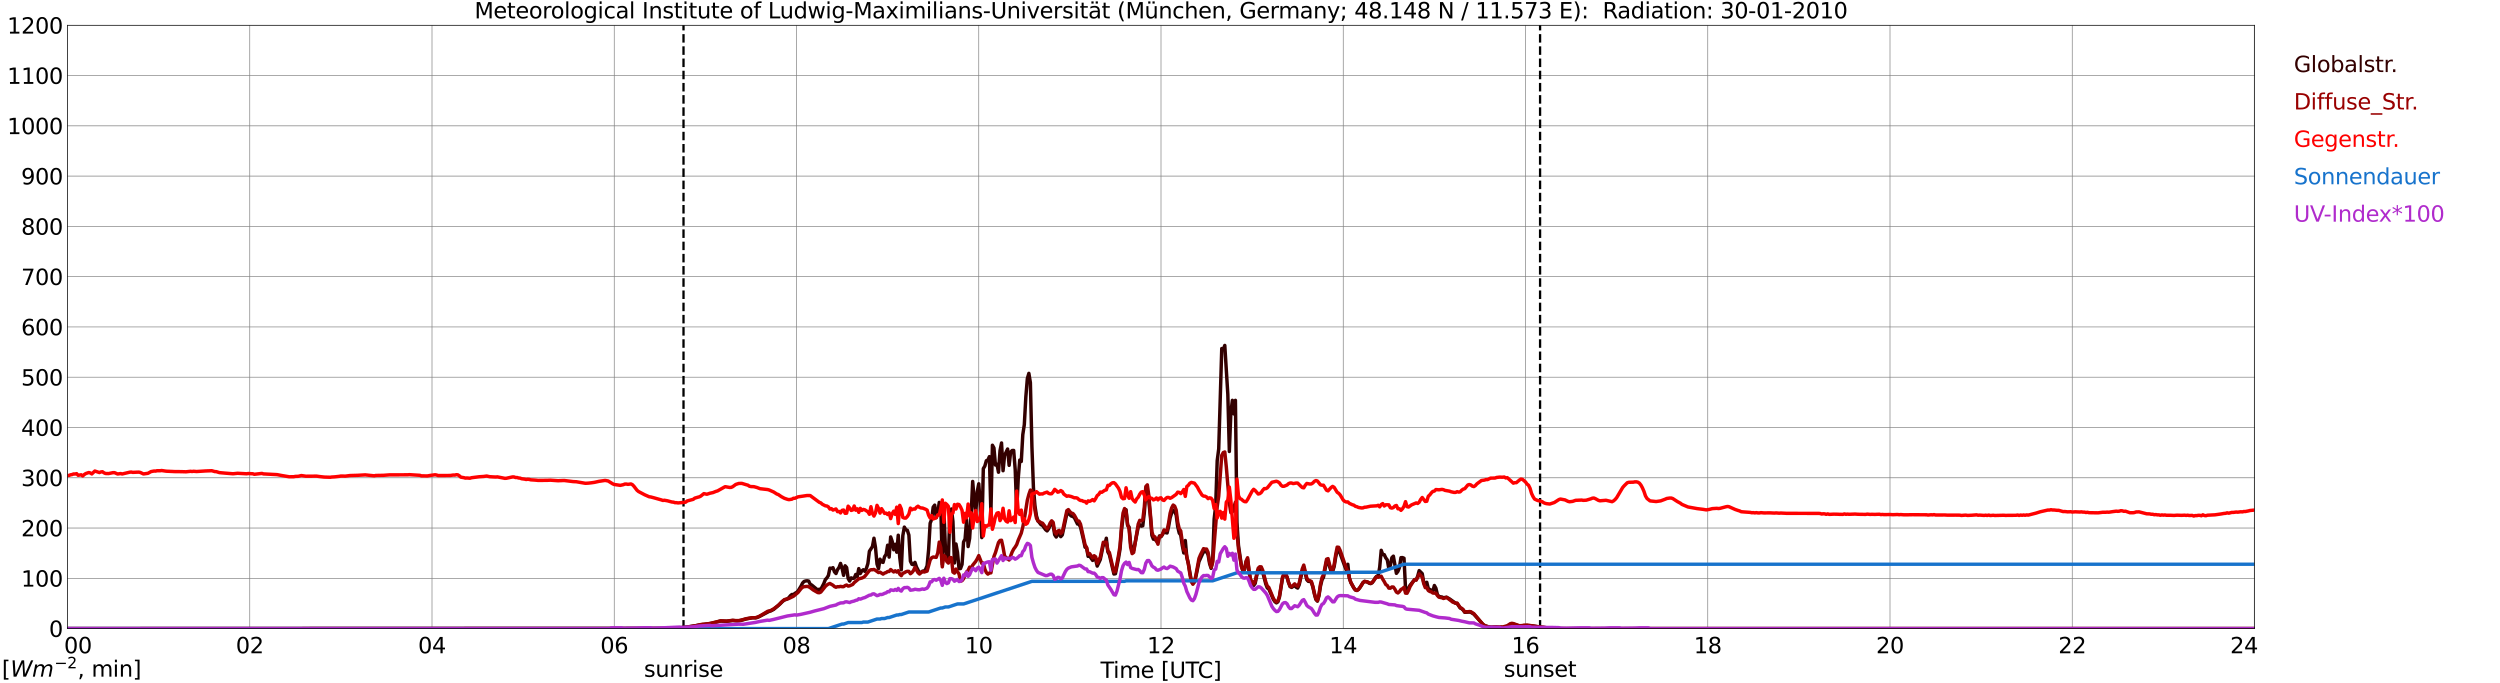 <?xml version="1.0" encoding="utf-8" standalone="no"?>
<!DOCTYPE svg PUBLIC "-//W3C//DTD SVG 1.1//EN"
  "http://www.w3.org/Graphics/SVG/1.1/DTD/svg11.dtd">
<svg xmlns:xlink="http://www.w3.org/1999/xlink" width="1085.4pt" height="296.64pt" viewBox="0 0 1085.4 296.64" xmlns="http://www.w3.org/2000/svg" version="1.1">
 <defs>
  <style type="text/css">*{stroke-linejoin: round; stroke-linecap: butt}</style>
 </defs>
 <g id="figure_1">
  <g id="patch_1">
   <path d="M 0 296.64 
L 1085.4 296.64 
L 1085.4 0 
L 0 0 
z
" style="fill: #ffffff"/>
  </g>
  <g id="axes_1">
   <g id="patch_2">
    <path d="M 29.306 272.909 
L 978.814 272.909 
L 978.814 10.976 
L 29.306 10.976 
z
" style="fill: #ffffff"/>
   </g>
   <g id="patch_3">
    <path d="M 978.814 272.909 
L 978.814 272.909 
L 978.814 10.976 
L 978.814 10.976 
z
" clip-path="url(#p23bba0c0a2)" style="fill: #d3d3d3; opacity: 0.25; stroke: #d3d3d3; stroke-linejoin: miter"/>
   </g>
   <g id="matplotlib.axis_1">
    <g id="xtick_1">
     <g id="line2d_1">
      <path d="M 29.306 272.909 
L 29.306 10.976 
" clip-path="url(#p23bba0c0a2)" style="fill: none; stroke: #808080; stroke-width: 0.3; stroke-linecap: square"/>
     </g>
     <g id="line2d_2"/>
     <g id="text_1">
      <!--    00 -->
      <g transform="translate(18.733 283.627) scale(0.095 -0.095)">
       <defs>
        <path id="DejaVuSans-20" transform="scale(0.016)"/>
        <path id="DejaVuSans-30" d="M 2034 4250 
Q 1547 4250 1301 3770 
Q 1056 3291 1056 2328 
Q 1056 1369 1301 889 
Q 1547 409 2034 409 
Q 2525 409 2770 889 
Q 3016 1369 3016 2328 
Q 3016 3291 2770 3770 
Q 2525 4250 2034 4250 
z
M 2034 4750 
Q 2819 4750 3233 4129 
Q 3647 3509 3647 2328 
Q 3647 1150 3233 529 
Q 2819 -91 2034 -91 
Q 1250 -91 836 529 
Q 422 1150 422 2328 
Q 422 3509 836 4129 
Q 1250 4750 2034 4750 
z
" transform="scale(0.016)"/>
       </defs>
       <use xlink:href="#DejaVuSans-20"/>
       <use xlink:href="#DejaVuSans-20" transform="translate(31.787 0)"/>
       <use xlink:href="#DejaVuSans-20" transform="translate(63.574 0)"/>
       <use xlink:href="#DejaVuSans-30" transform="translate(95.361 0)"/>
       <use xlink:href="#DejaVuSans-30" transform="translate(158.984 0)"/>
      </g>
     </g>
    </g>
    <g id="xtick_2">
     <g id="line2d_3">
      <path d="M 108.431 272.909 
L 108.431 10.976 
" clip-path="url(#p23bba0c0a2)" style="fill: none; stroke: #808080; stroke-width: 0.3; stroke-linecap: square"/>
     </g>
     <g id="line2d_4"/>
     <g id="text_2">
      <!-- 02 -->
      <g transform="translate(102.387 283.627) scale(0.095 -0.095)">
       <defs>
        <path id="DejaVuSans-32" d="M 1228 531 
L 3431 531 
L 3431 0 
L 469 0 
L 469 531 
Q 828 903 1448 1529 
Q 2069 2156 2228 2338 
Q 2531 2678 2651 2914 
Q 2772 3150 2772 3378 
Q 2772 3750 2511 3984 
Q 2250 4219 1831 4219 
Q 1534 4219 1204 4116 
Q 875 4013 500 3803 
L 500 4441 
Q 881 4594 1212 4672 
Q 1544 4750 1819 4750 
Q 2544 4750 2975 4387 
Q 3406 4025 3406 3419 
Q 3406 3131 3298 2873 
Q 3191 2616 2906 2266 
Q 2828 2175 2409 1742 
Q 1991 1309 1228 531 
z
" transform="scale(0.016)"/>
       </defs>
       <use xlink:href="#DejaVuSans-30"/>
       <use xlink:href="#DejaVuSans-32" transform="translate(63.623 0)"/>
      </g>
     </g>
    </g>
    <g id="xtick_3">
     <g id="line2d_5">
      <path d="M 187.557 272.909 
L 187.557 10.976 
" clip-path="url(#p23bba0c0a2)" style="fill: none; stroke: #808080; stroke-width: 0.3; stroke-linecap: square"/>
     </g>
     <g id="line2d_6"/>
     <g id="text_3">
      <!-- 04 -->
      <g transform="translate(181.513 283.627) scale(0.095 -0.095)">
       <defs>
        <path id="DejaVuSans-34" d="M 2419 4116 
L 825 1625 
L 2419 1625 
L 2419 4116 
z
M 2253 4666 
L 3047 4666 
L 3047 1625 
L 3713 1625 
L 3713 1100 
L 3047 1100 
L 3047 0 
L 2419 0 
L 2419 1100 
L 313 1100 
L 313 1709 
L 2253 4666 
z
" transform="scale(0.016)"/>
       </defs>
       <use xlink:href="#DejaVuSans-30"/>
       <use xlink:href="#DejaVuSans-34" transform="translate(63.623 0)"/>
      </g>
     </g>
    </g>
    <g id="xtick_4">
     <g id="line2d_7">
      <path d="M 266.683 272.909 
L 266.683 10.976 
" clip-path="url(#p23bba0c0a2)" style="fill: none; stroke: #808080; stroke-width: 0.3; stroke-linecap: square"/>
     </g>
     <g id="line2d_8"/>
     <g id="text_4">
      <!-- 06 -->
      <g transform="translate(260.638 283.627) scale(0.095 -0.095)">
       <defs>
        <path id="DejaVuSans-36" d="M 2113 2584 
Q 1688 2584 1439 2293 
Q 1191 2003 1191 1497 
Q 1191 994 1439 701 
Q 1688 409 2113 409 
Q 2538 409 2786 701 
Q 3034 994 3034 1497 
Q 3034 2003 2786 2293 
Q 2538 2584 2113 2584 
z
M 3366 4563 
L 3366 3988 
Q 3128 4100 2886 4159 
Q 2644 4219 2406 4219 
Q 1781 4219 1451 3797 
Q 1122 3375 1075 2522 
Q 1259 2794 1537 2939 
Q 1816 3084 2150 3084 
Q 2853 3084 3261 2657 
Q 3669 2231 3669 1497 
Q 3669 778 3244 343 
Q 2819 -91 2113 -91 
Q 1303 -91 875 529 
Q 447 1150 447 2328 
Q 447 3434 972 4092 
Q 1497 4750 2381 4750 
Q 2619 4750 2861 4703 
Q 3103 4656 3366 4563 
z
" transform="scale(0.016)"/>
       </defs>
       <use xlink:href="#DejaVuSans-30"/>
       <use xlink:href="#DejaVuSans-36" transform="translate(63.623 0)"/>
      </g>
     </g>
    </g>
    <g id="xtick_5">
     <g id="line2d_9">
      <path d="M 345.808 272.909 
L 345.808 10.976 
" clip-path="url(#p23bba0c0a2)" style="fill: none; stroke: #808080; stroke-width: 0.3; stroke-linecap: square"/>
     </g>
     <g id="line2d_10"/>
     <g id="text_5">
      <!-- 08 -->
      <g transform="translate(339.764 283.627) scale(0.095 -0.095)">
       <defs>
        <path id="DejaVuSans-38" d="M 2034 2216 
Q 1584 2216 1326 1975 
Q 1069 1734 1069 1313 
Q 1069 891 1326 650 
Q 1584 409 2034 409 
Q 2484 409 2743 651 
Q 3003 894 3003 1313 
Q 3003 1734 2745 1975 
Q 2488 2216 2034 2216 
z
M 1403 2484 
Q 997 2584 770 2862 
Q 544 3141 544 3541 
Q 544 4100 942 4425 
Q 1341 4750 2034 4750 
Q 2731 4750 3128 4425 
Q 3525 4100 3525 3541 
Q 3525 3141 3298 2862 
Q 3072 2584 2669 2484 
Q 3125 2378 3379 2068 
Q 3634 1759 3634 1313 
Q 3634 634 3220 271 
Q 2806 -91 2034 -91 
Q 1263 -91 848 271 
Q 434 634 434 1313 
Q 434 1759 690 2068 
Q 947 2378 1403 2484 
z
M 1172 3481 
Q 1172 3119 1398 2916 
Q 1625 2713 2034 2713 
Q 2441 2713 2670 2916 
Q 2900 3119 2900 3481 
Q 2900 3844 2670 4047 
Q 2441 4250 2034 4250 
Q 1625 4250 1398 4047 
Q 1172 3844 1172 3481 
z
" transform="scale(0.016)"/>
       </defs>
       <use xlink:href="#DejaVuSans-30"/>
       <use xlink:href="#DejaVuSans-38" transform="translate(63.623 0)"/>
      </g>
     </g>
    </g>
    <g id="xtick_6">
     <g id="line2d_11">
      <path d="M 424.934 272.909 
L 424.934 10.976 
" clip-path="url(#p23bba0c0a2)" style="fill: none; stroke: #808080; stroke-width: 0.3; stroke-linecap: square"/>
     </g>
     <g id="line2d_12"/>
     <g id="text_6">
      <!-- 10 -->
      <g transform="translate(418.89 283.627) scale(0.095 -0.095)">
       <defs>
        <path id="DejaVuSans-31" d="M 794 531 
L 1825 531 
L 1825 4091 
L 703 3866 
L 703 4441 
L 1819 4666 
L 2450 4666 
L 2450 531 
L 3481 531 
L 3481 0 
L 794 0 
L 794 531 
z
" transform="scale(0.016)"/>
       </defs>
       <use xlink:href="#DejaVuSans-31"/>
       <use xlink:href="#DejaVuSans-30" transform="translate(63.623 0)"/>
      </g>
     </g>
    </g>
    <g id="xtick_7">
     <g id="line2d_13">
      <path d="M 504.06 272.909 
L 504.06 10.976 
" clip-path="url(#p23bba0c0a2)" style="fill: none; stroke: #808080; stroke-width: 0.3; stroke-linecap: square"/>
     </g>
     <g id="line2d_14"/>
     <g id="text_7">
      <!-- 12 -->
      <g transform="translate(498.015 283.627) scale(0.095 -0.095)">
       <use xlink:href="#DejaVuSans-31"/>
       <use xlink:href="#DejaVuSans-32" transform="translate(63.623 0)"/>
      </g>
     </g>
    </g>
    <g id="xtick_8">
     <g id="line2d_15">
      <path d="M 583.185 272.909 
L 583.185 10.976 
" clip-path="url(#p23bba0c0a2)" style="fill: none; stroke: #808080; stroke-width: 0.3; stroke-linecap: square"/>
     </g>
     <g id="line2d_16"/>
     <g id="text_8">
      <!-- 14 -->
      <g transform="translate(577.141 283.627) scale(0.095 -0.095)">
       <use xlink:href="#DejaVuSans-31"/>
       <use xlink:href="#DejaVuSans-34" transform="translate(63.623 0)"/>
      </g>
     </g>
    </g>
    <g id="xtick_9">
     <g id="line2d_17">
      <path d="M 662.311 272.909 
L 662.311 10.976 
" clip-path="url(#p23bba0c0a2)" style="fill: none; stroke: #808080; stroke-width: 0.3; stroke-linecap: square"/>
     </g>
     <g id="line2d_18"/>
     <g id="text_9">
      <!-- 16 -->
      <g transform="translate(656.267 283.627) scale(0.095 -0.095)">
       <use xlink:href="#DejaVuSans-31"/>
       <use xlink:href="#DejaVuSans-36" transform="translate(63.623 0)"/>
      </g>
     </g>
    </g>
    <g id="xtick_10">
     <g id="line2d_19">
      <path d="M 741.437 272.909 
L 741.437 10.976 
" clip-path="url(#p23bba0c0a2)" style="fill: none; stroke: #808080; stroke-width: 0.3; stroke-linecap: square"/>
     </g>
     <g id="line2d_20"/>
     <g id="text_10">
      <!-- 18 -->
      <g transform="translate(735.392 283.627) scale(0.095 -0.095)">
       <use xlink:href="#DejaVuSans-31"/>
       <use xlink:href="#DejaVuSans-38" transform="translate(63.623 0)"/>
      </g>
     </g>
    </g>
    <g id="xtick_11">
     <g id="line2d_21">
      <path d="M 820.562 272.909 
L 820.562 10.976 
" clip-path="url(#p23bba0c0a2)" style="fill: none; stroke: #808080; stroke-width: 0.3; stroke-linecap: square"/>
     </g>
     <g id="line2d_22"/>
     <g id="text_11">
      <!-- 20 -->
      <g transform="translate(814.518 283.627) scale(0.095 -0.095)">
       <use xlink:href="#DejaVuSans-32"/>
       <use xlink:href="#DejaVuSans-30" transform="translate(63.623 0)"/>
      </g>
     </g>
    </g>
    <g id="xtick_12">
     <g id="line2d_23">
      <path d="M 899.688 272.909 
L 899.688 10.976 
" clip-path="url(#p23bba0c0a2)" style="fill: none; stroke: #808080; stroke-width: 0.3; stroke-linecap: square"/>
     </g>
     <g id="line2d_24"/>
     <g id="text_12">
      <!-- 22 -->
      <g transform="translate(893.644 283.627) scale(0.095 -0.095)">
       <use xlink:href="#DejaVuSans-32"/>
       <use xlink:href="#DejaVuSans-32" transform="translate(63.623 0)"/>
      </g>
     </g>
    </g>
    <g id="xtick_13">
     <g id="line2d_25">
      <path d="M 978.814 272.909 
L 978.814 10.976 
" clip-path="url(#p23bba0c0a2)" style="fill: none; stroke: #808080; stroke-width: 0.3; stroke-linecap: square"/>
     </g>
     <g id="line2d_26"/>
     <g id="text_13">
      <!-- 24    -->
      <g transform="translate(968.241 283.627) scale(0.095 -0.095)">
       <use xlink:href="#DejaVuSans-32"/>
       <use xlink:href="#DejaVuSans-34" transform="translate(63.623 0)"/>
       <use xlink:href="#DejaVuSans-20" transform="translate(127.246 0)"/>
       <use xlink:href="#DejaVuSans-20" transform="translate(159.033 0)"/>
       <use xlink:href="#DejaVuSans-20" transform="translate(190.82 0)"/>
      </g>
     </g>
    </g>
    <g id="text_14">
     <!-- Time [UTC] -->
     <g transform="translate(477.806 294.322) scale(0.095 -0.095)">
      <defs>
       <path id="DejaVuSans-54" d="M -19 4666 
L 3928 4666 
L 3928 4134 
L 2272 4134 
L 2272 0 
L 1638 0 
L 1638 4134 
L -19 4134 
L -19 4666 
z
" transform="scale(0.016)"/>
       <path id="DejaVuSans-69" d="M 603 3500 
L 1178 3500 
L 1178 0 
L 603 0 
L 603 3500 
z
M 603 4863 
L 1178 4863 
L 1178 4134 
L 603 4134 
L 603 4863 
z
" transform="scale(0.016)"/>
       <path id="DejaVuSans-6d" d="M 3328 2828 
Q 3544 3216 3844 3400 
Q 4144 3584 4550 3584 
Q 5097 3584 5394 3201 
Q 5691 2819 5691 2113 
L 5691 0 
L 5113 0 
L 5113 2094 
Q 5113 2597 4934 2840 
Q 4756 3084 4391 3084 
Q 3944 3084 3684 2787 
Q 3425 2491 3425 1978 
L 3425 0 
L 2847 0 
L 2847 2094 
Q 2847 2600 2669 2842 
Q 2491 3084 2119 3084 
Q 1678 3084 1418 2786 
Q 1159 2488 1159 1978 
L 1159 0 
L 581 0 
L 581 3500 
L 1159 3500 
L 1159 2956 
Q 1356 3278 1631 3431 
Q 1906 3584 2284 3584 
Q 2666 3584 2933 3390 
Q 3200 3197 3328 2828 
z
" transform="scale(0.016)"/>
       <path id="DejaVuSans-65" d="M 3597 1894 
L 3597 1613 
L 953 1613 
Q 991 1019 1311 708 
Q 1631 397 2203 397 
Q 2534 397 2845 478 
Q 3156 559 3463 722 
L 3463 178 
Q 3153 47 2828 -22 
Q 2503 -91 2169 -91 
Q 1331 -91 842 396 
Q 353 884 353 1716 
Q 353 2575 817 3079 
Q 1281 3584 2069 3584 
Q 2775 3584 3186 3129 
Q 3597 2675 3597 1894 
z
M 3022 2063 
Q 3016 2534 2758 2815 
Q 2500 3097 2075 3097 
Q 1594 3097 1305 2825 
Q 1016 2553 972 2059 
L 3022 2063 
z
" transform="scale(0.016)"/>
       <path id="DejaVuSans-5b" d="M 550 4863 
L 1875 4863 
L 1875 4416 
L 1125 4416 
L 1125 -397 
L 1875 -397 
L 1875 -844 
L 550 -844 
L 550 4863 
z
" transform="scale(0.016)"/>
       <path id="DejaVuSans-55" d="M 556 4666 
L 1191 4666 
L 1191 1831 
Q 1191 1081 1462 751 
Q 1734 422 2344 422 
Q 2950 422 3222 751 
Q 3494 1081 3494 1831 
L 3494 4666 
L 4128 4666 
L 4128 1753 
Q 4128 841 3676 375 
Q 3225 -91 2344 -91 
Q 1459 -91 1007 375 
Q 556 841 556 1753 
L 556 4666 
z
" transform="scale(0.016)"/>
       <path id="DejaVuSans-43" d="M 4122 4306 
L 4122 3641 
Q 3803 3938 3442 4084 
Q 3081 4231 2675 4231 
Q 1875 4231 1450 3742 
Q 1025 3253 1025 2328 
Q 1025 1406 1450 917 
Q 1875 428 2675 428 
Q 3081 428 3442 575 
Q 3803 722 4122 1019 
L 4122 359 
Q 3791 134 3420 21 
Q 3050 -91 2638 -91 
Q 1578 -91 968 557 
Q 359 1206 359 2328 
Q 359 3453 968 4101 
Q 1578 4750 2638 4750 
Q 3056 4750 3426 4639 
Q 3797 4528 4122 4306 
z
" transform="scale(0.016)"/>
       <path id="DejaVuSans-5d" d="M 1947 4863 
L 1947 -844 
L 622 -844 
L 622 -397 
L 1369 -397 
L 1369 4416 
L 622 4416 
L 622 4863 
L 1947 4863 
z
" transform="scale(0.016)"/>
      </defs>
      <use xlink:href="#DejaVuSans-54"/>
      <use xlink:href="#DejaVuSans-69" transform="translate(57.959 0)"/>
      <use xlink:href="#DejaVuSans-6d" transform="translate(85.742 0)"/>
      <use xlink:href="#DejaVuSans-65" transform="translate(183.154 0)"/>
      <use xlink:href="#DejaVuSans-20" transform="translate(244.678 0)"/>
      <use xlink:href="#DejaVuSans-5b" transform="translate(276.465 0)"/>
      <use xlink:href="#DejaVuSans-55" transform="translate(315.479 0)"/>
      <use xlink:href="#DejaVuSans-54" transform="translate(388.672 0)"/>
      <use xlink:href="#DejaVuSans-43" transform="translate(443.881 0)"/>
      <use xlink:href="#DejaVuSans-5d" transform="translate(513.705 0)"/>
     </g>
    </g>
   </g>
   <g id="matplotlib.axis_2">
    <g id="ytick_1">
     <g id="line2d_27">
      <path d="M 29.306 272.909 
L 978.814 272.909 
" clip-path="url(#p23bba0c0a2)" style="fill: none; stroke: #808080; stroke-width: 0.3; stroke-linecap: square"/>
     </g>
     <g id="line2d_28"/>
     <g id="text_15">
      <!-- 0 -->
      <g transform="translate(21.261 276.518) scale(0.095 -0.095)">
       <use xlink:href="#DejaVuSans-30"/>
      </g>
     </g>
    </g>
    <g id="ytick_2">
     <g id="line2d_29">
      <path d="M 29.306 251.081 
L 978.814 251.081 
" clip-path="url(#p23bba0c0a2)" style="fill: none; stroke: #808080; stroke-width: 0.3; stroke-linecap: square"/>
     </g>
     <g id="line2d_30"/>
     <g id="text_16">
      <!-- 100 -->
      <g transform="translate(9.173 254.69) scale(0.095 -0.095)">
       <use xlink:href="#DejaVuSans-31"/>
       <use xlink:href="#DejaVuSans-30" transform="translate(63.623 0)"/>
       <use xlink:href="#DejaVuSans-30" transform="translate(127.246 0)"/>
      </g>
     </g>
    </g>
    <g id="ytick_3">
     <g id="line2d_31">
      <path d="M 29.306 229.253 
L 978.814 229.253 
" clip-path="url(#p23bba0c0a2)" style="fill: none; stroke: #808080; stroke-width: 0.3; stroke-linecap: square"/>
     </g>
     <g id="line2d_32"/>
     <g id="text_17">
      <!-- 200 -->
      <g transform="translate(9.173 232.863) scale(0.095 -0.095)">
       <use xlink:href="#DejaVuSans-32"/>
       <use xlink:href="#DejaVuSans-30" transform="translate(63.623 0)"/>
       <use xlink:href="#DejaVuSans-30" transform="translate(127.246 0)"/>
      </g>
     </g>
    </g>
    <g id="ytick_4">
     <g id="line2d_33">
      <path d="M 29.306 207.426 
L 978.814 207.426 
" clip-path="url(#p23bba0c0a2)" style="fill: none; stroke: #808080; stroke-width: 0.3; stroke-linecap: square"/>
     </g>
     <g id="line2d_34"/>
     <g id="text_18">
      <!-- 300 -->
      <g transform="translate(9.173 211.035) scale(0.095 -0.095)">
       <defs>
        <path id="DejaVuSans-33" d="M 2597 2516 
Q 3050 2419 3304 2112 
Q 3559 1806 3559 1356 
Q 3559 666 3084 287 
Q 2609 -91 1734 -91 
Q 1441 -91 1130 -33 
Q 819 25 488 141 
L 488 750 
Q 750 597 1062 519 
Q 1375 441 1716 441 
Q 2309 441 2620 675 
Q 2931 909 2931 1356 
Q 2931 1769 2642 2001 
Q 2353 2234 1838 2234 
L 1294 2234 
L 1294 2753 
L 1863 2753 
Q 2328 2753 2575 2939 
Q 2822 3125 2822 3475 
Q 2822 3834 2567 4026 
Q 2313 4219 1838 4219 
Q 1578 4219 1281 4162 
Q 984 4106 628 3988 
L 628 4550 
Q 988 4650 1302 4700 
Q 1616 4750 1894 4750 
Q 2613 4750 3031 4423 
Q 3450 4097 3450 3541 
Q 3450 3153 3228 2886 
Q 3006 2619 2597 2516 
z
" transform="scale(0.016)"/>
       </defs>
       <use xlink:href="#DejaVuSans-33"/>
       <use xlink:href="#DejaVuSans-30" transform="translate(63.623 0)"/>
       <use xlink:href="#DejaVuSans-30" transform="translate(127.246 0)"/>
      </g>
     </g>
    </g>
    <g id="ytick_5">
     <g id="line2d_35">
      <path d="M 29.306 185.598 
L 978.814 185.598 
" clip-path="url(#p23bba0c0a2)" style="fill: none; stroke: #808080; stroke-width: 0.3; stroke-linecap: square"/>
     </g>
     <g id="line2d_36"/>
     <g id="text_19">
      <!-- 400 -->
      <g transform="translate(9.173 189.207) scale(0.095 -0.095)">
       <use xlink:href="#DejaVuSans-34"/>
       <use xlink:href="#DejaVuSans-30" transform="translate(63.623 0)"/>
       <use xlink:href="#DejaVuSans-30" transform="translate(127.246 0)"/>
      </g>
     </g>
    </g>
    <g id="ytick_6">
     <g id="line2d_37">
      <path d="M 29.306 163.77 
L 978.814 163.77 
" clip-path="url(#p23bba0c0a2)" style="fill: none; stroke: #808080; stroke-width: 0.3; stroke-linecap: square"/>
     </g>
     <g id="line2d_38"/>
     <g id="text_20">
      <!-- 500 -->
      <g transform="translate(9.173 167.379) scale(0.095 -0.095)">
       <defs>
        <path id="DejaVuSans-35" d="M 691 4666 
L 3169 4666 
L 3169 4134 
L 1269 4134 
L 1269 2991 
Q 1406 3038 1543 3061 
Q 1681 3084 1819 3084 
Q 2600 3084 3056 2656 
Q 3513 2228 3513 1497 
Q 3513 744 3044 326 
Q 2575 -91 1722 -91 
Q 1428 -91 1123 -41 
Q 819 9 494 109 
L 494 744 
Q 775 591 1075 516 
Q 1375 441 1709 441 
Q 2250 441 2565 725 
Q 2881 1009 2881 1497 
Q 2881 1984 2565 2268 
Q 2250 2553 1709 2553 
Q 1456 2553 1204 2497 
Q 953 2441 691 2322 
L 691 4666 
z
" transform="scale(0.016)"/>
       </defs>
       <use xlink:href="#DejaVuSans-35"/>
       <use xlink:href="#DejaVuSans-30" transform="translate(63.623 0)"/>
       <use xlink:href="#DejaVuSans-30" transform="translate(127.246 0)"/>
      </g>
     </g>
    </g>
    <g id="ytick_7">
     <g id="line2d_39">
      <path d="M 29.306 141.942 
L 978.814 141.942 
" clip-path="url(#p23bba0c0a2)" style="fill: none; stroke: #808080; stroke-width: 0.3; stroke-linecap: square"/>
     </g>
     <g id="line2d_40"/>
     <g id="text_21">
      <!-- 600 -->
      <g transform="translate(9.173 145.551) scale(0.095 -0.095)">
       <use xlink:href="#DejaVuSans-36"/>
       <use xlink:href="#DejaVuSans-30" transform="translate(63.623 0)"/>
       <use xlink:href="#DejaVuSans-30" transform="translate(127.246 0)"/>
      </g>
     </g>
    </g>
    <g id="ytick_8">
     <g id="line2d_41">
      <path d="M 29.306 120.114 
L 978.814 120.114 
" clip-path="url(#p23bba0c0a2)" style="fill: none; stroke: #808080; stroke-width: 0.3; stroke-linecap: square"/>
     </g>
     <g id="line2d_42"/>
     <g id="text_22">
      <!-- 700 -->
      <g transform="translate(9.173 123.724) scale(0.095 -0.095)">
       <defs>
        <path id="DejaVuSans-37" d="M 525 4666 
L 3525 4666 
L 3525 4397 
L 1831 0 
L 1172 0 
L 2766 4134 
L 525 4134 
L 525 4666 
z
" transform="scale(0.016)"/>
       </defs>
       <use xlink:href="#DejaVuSans-37"/>
       <use xlink:href="#DejaVuSans-30" transform="translate(63.623 0)"/>
       <use xlink:href="#DejaVuSans-30" transform="translate(127.246 0)"/>
      </g>
     </g>
    </g>
    <g id="ytick_9">
     <g id="line2d_43">
      <path d="M 29.306 98.287 
L 978.814 98.287 
" clip-path="url(#p23bba0c0a2)" style="fill: none; stroke: #808080; stroke-width: 0.3; stroke-linecap: square"/>
     </g>
     <g id="line2d_44"/>
     <g id="text_23">
      <!-- 800 -->
      <g transform="translate(9.173 101.896) scale(0.095 -0.095)">
       <use xlink:href="#DejaVuSans-38"/>
       <use xlink:href="#DejaVuSans-30" transform="translate(63.623 0)"/>
       <use xlink:href="#DejaVuSans-30" transform="translate(127.246 0)"/>
      </g>
     </g>
    </g>
    <g id="ytick_10">
     <g id="line2d_45">
      <path d="M 29.306 76.459 
L 978.814 76.459 
" clip-path="url(#p23bba0c0a2)" style="fill: none; stroke: #808080; stroke-width: 0.3; stroke-linecap: square"/>
     </g>
     <g id="line2d_46"/>
     <g id="text_24">
      <!-- 900 -->
      <g transform="translate(9.173 80.068) scale(0.095 -0.095)">
       <defs>
        <path id="DejaVuSans-39" d="M 703 97 
L 703 672 
Q 941 559 1184 500 
Q 1428 441 1663 441 
Q 2288 441 2617 861 
Q 2947 1281 2994 2138 
Q 2813 1869 2534 1725 
Q 2256 1581 1919 1581 
Q 1219 1581 811 2004 
Q 403 2428 403 3163 
Q 403 3881 828 4315 
Q 1253 4750 1959 4750 
Q 2769 4750 3195 4129 
Q 3622 3509 3622 2328 
Q 3622 1225 3098 567 
Q 2575 -91 1691 -91 
Q 1453 -91 1209 -44 
Q 966 3 703 97 
z
M 1959 2075 
Q 2384 2075 2632 2365 
Q 2881 2656 2881 3163 
Q 2881 3666 2632 3958 
Q 2384 4250 1959 4250 
Q 1534 4250 1286 3958 
Q 1038 3666 1038 3163 
Q 1038 2656 1286 2365 
Q 1534 2075 1959 2075 
z
" transform="scale(0.016)"/>
       </defs>
       <use xlink:href="#DejaVuSans-39"/>
       <use xlink:href="#DejaVuSans-30" transform="translate(63.623 0)"/>
       <use xlink:href="#DejaVuSans-30" transform="translate(127.246 0)"/>
      </g>
     </g>
    </g>
    <g id="ytick_11">
     <g id="line2d_47">
      <path d="M 29.306 54.631 
L 978.814 54.631 
" clip-path="url(#p23bba0c0a2)" style="fill: none; stroke: #808080; stroke-width: 0.3; stroke-linecap: square"/>
     </g>
     <g id="line2d_48"/>
     <g id="text_25">
      <!-- 1000 -->
      <g transform="translate(3.128 58.24) scale(0.095 -0.095)">
       <use xlink:href="#DejaVuSans-31"/>
       <use xlink:href="#DejaVuSans-30" transform="translate(63.623 0)"/>
       <use xlink:href="#DejaVuSans-30" transform="translate(127.246 0)"/>
       <use xlink:href="#DejaVuSans-30" transform="translate(190.869 0)"/>
      </g>
     </g>
    </g>
    <g id="ytick_12">
     <g id="line2d_49">
      <path d="M 29.306 32.803 
L 978.814 32.803 
" clip-path="url(#p23bba0c0a2)" style="fill: none; stroke: #808080; stroke-width: 0.3; stroke-linecap: square"/>
     </g>
     <g id="line2d_50"/>
     <g id="text_26">
      <!-- 1100 -->
      <g transform="translate(3.128 36.413) scale(0.095 -0.095)">
       <use xlink:href="#DejaVuSans-31"/>
       <use xlink:href="#DejaVuSans-31" transform="translate(63.623 0)"/>
       <use xlink:href="#DejaVuSans-30" transform="translate(127.246 0)"/>
       <use xlink:href="#DejaVuSans-30" transform="translate(190.869 0)"/>
      </g>
     </g>
    </g>
    <g id="ytick_13">
     <g id="line2d_51">
      <path d="M 29.306 10.976 
L 978.814 10.976 
" clip-path="url(#p23bba0c0a2)" style="fill: none; stroke: #808080; stroke-width: 0.3; stroke-linecap: square"/>
     </g>
     <g id="line2d_52"/>
     <g id="text_27">
      <!-- 1200 -->
      <g transform="translate(3.128 14.585) scale(0.095 -0.095)">
       <use xlink:href="#DejaVuSans-31"/>
       <use xlink:href="#DejaVuSans-32" transform="translate(63.623 0)"/>
       <use xlink:href="#DejaVuSans-30" transform="translate(127.246 0)"/>
       <use xlink:href="#DejaVuSans-30" transform="translate(190.869 0)"/>
      </g>
     </g>
    </g>
   </g>
   <g id="line2d_53">
    <path d="M 296.751 272.909 
L 296.751 10.976 
" clip-path="url(#p23bba0c0a2)" style="fill: none; stroke-dasharray: 3.7,1.6; stroke-dashoffset: 0; stroke: #000000"/>
   </g>
   <g id="line2d_54">
    <path d="M 668.641 272.909 
L 668.641 10.976 
" clip-path="url(#p23bba0c0a2)" style="fill: none; stroke-dasharray: 3.7,1.6; stroke-dashoffset: 0; stroke: #000000"/>
   </g>
   <g id="line2d_55">
    <path d="M 29.306 272.909 
L 289.761 272.876 
L 291.08 272.795 
L 293.058 272.712 
L 295.696 272.468 
L 298.333 272.221 
L 300.971 271.813 
L 302.289 271.608 
L 303.608 271.361 
L 308.883 270.623 
L 312.839 269.641 
L 315.477 269.724 
L 318.114 269.397 
L 320.093 269.56 
L 321.411 269.436 
L 324.049 268.7 
L 326.686 268.209 
L 328.005 268.249 
L 328.665 268.126 
L 329.983 267.513 
L 333.94 265.424 
L 334.599 265.26 
L 335.918 264.564 
L 338.555 262.311 
L 339.874 261 
L 340.533 260.55 
L 341.852 260.017 
L 342.512 259.443 
L 343.171 258.625 
L 343.83 258.092 
L 344.49 258.175 
L 345.149 257.601 
L 345.808 257.232 
L 346.468 256.619 
L 347.787 254.449 
L 348.446 253.137 
L 349.105 252.441 
L 349.765 252.236 
L 350.424 252.155 
L 351.083 252.277 
L 351.743 253.628 
L 352.402 253.997 
L 355.04 256.169 
L 355.699 255.8 
L 356.359 255.881 
L 357.677 253.342 
L 358.337 251.622 
L 358.996 250.926 
L 359.655 249.861 
L 360.315 246.667 
L 360.974 246.79 
L 361.634 246.462 
L 362.293 248.265 
L 362.952 249.001 
L 363.612 247.322 
L 364.271 246.382 
L 364.93 244.62 
L 365.59 246.748 
L 366.249 249.78 
L 366.909 245.644 
L 367.568 246.382 
L 368.227 251.131 
L 368.887 252.277 
L 369.546 250.885 
L 370.206 251.131 
L 370.865 251.009 
L 371.524 249.411 
L 372.184 250.313 
L 372.843 246.873 
L 373.502 249.001 
L 374.162 247.855 
L 374.821 247.364 
L 375.481 248.06 
L 376.14 246.79 
L 376.799 244.701 
L 377.459 239.336 
L 378.777 237.288 
L 379.437 233.684 
L 380.096 237.657 
L 380.756 244.864 
L 381.415 246.873 
L 382.074 242.776 
L 382.734 243.965 
L 383.393 244.168 
L 384.053 241.671 
L 384.712 240.689 
L 385.371 236.716 
L 386.031 241.876 
L 386.69 233.112 
L 387.349 235.038 
L 388.009 238.681 
L 388.668 236.306 
L 389.328 239.746 
L 389.987 232.375 
L 390.646 242.121 
L 391.306 247.364 
L 391.965 232.58 
L 392.624 228.852 
L 393.284 230 
L 393.943 230.244 
L 394.603 232.333 
L 395.262 243.636 
L 395.921 244.989 
L 396.581 245.153 
L 397.24 244.168 
L 397.899 246.176 
L 398.559 247.445 
L 399.218 248.959 
L 400.537 247.977 
L 401.196 247.936 
L 401.856 247.2 
L 402.515 245.602 
L 403.175 238.558 
L 403.834 227.173 
L 404.493 225.495 
L 405.153 220.171 
L 405.812 219.311 
L 406.471 224.757 
L 407.131 222.546 
L 407.79 218.123 
L 408.45 220.088 
L 409.109 244.989 
L 409.768 220.826 
L 410.428 237.288 
L 411.087 242.04 
L 411.746 242.49 
L 412.406 222.218 
L 413.065 220.989 
L 413.725 226.396 
L 414.384 244.415 
L 415.043 236.184 
L 415.703 239.829 
L 416.362 246.912 
L 417.022 246.831 
L 417.681 245.028 
L 418.34 235.324 
L 419 234.012 
L 419.659 225.658 
L 420.318 237.288 
L 420.978 233.726 
L 421.637 223.12 
L 422.297 209.032 
L 422.956 216.853 
L 423.615 223.078 
L 424.275 213.454 
L 424.934 210.056 
L 425.593 218.534 
L 426.253 233.398 
L 426.912 203.462 
L 427.572 202.357 
L 428.231 200.022 
L 428.89 199.736 
L 429.55 198.26 
L 430.209 222.751 
L 430.869 193.305 
L 431.528 194.493 
L 432.187 201.905 
L 432.847 201.536 
L 433.506 205.018 
L 434.165 195.68 
L 434.825 192.323 
L 435.484 204.363 
L 436.144 197.73 
L 437.462 194.944 
L 438.122 202.03 
L 438.781 196.254 
L 439.44 195.599 
L 440.1 195.558 
L 440.759 203.913 
L 441.419 221.808 
L 442.078 207.681 
L 442.737 199.736 
L 443.397 200.349 
L 444.056 188.719 
L 444.716 184.378 
L 445.375 172.337 
L 446.034 164.353 
L 446.694 162.1 
L 447.353 166.154 
L 448.012 193.838 
L 448.672 211.654 
L 449.331 219.557 
L 449.991 223.98 
L 450.65 226.108 
L 451.969 227.789 
L 452.628 228.116 
L 453.947 229.958 
L 454.606 230.491 
L 455.266 229.589 
L 455.925 228.075 
L 456.584 227.132 
L 457.244 228.033 
L 457.903 232.169 
L 458.563 233.152 
L 459.222 232.047 
L 459.881 231.761 
L 460.541 232.988 
L 461.2 232.252 
L 463.178 223.037 
L 463.838 222.709 
L 464.497 223.489 
L 465.156 224.06 
L 465.816 224.224 
L 466.475 224.798 
L 467.794 227.501 
L 468.453 227.583 
L 469.113 228.852 
L 470.431 234.464 
L 471.091 237.576 
L 471.75 237.862 
L 472.409 241.549 
L 473.069 241.385 
L 474.388 243.308 
L 475.047 242.49 
L 475.706 243.022 
L 476.366 245.766 
L 477.685 242.981 
L 479.003 236.633 
L 479.663 236.47 
L 480.322 233.684 
L 480.981 239.582 
L 481.641 240.811 
L 483.619 249.206 
L 484.278 249.084 
L 485.597 242.448 
L 486.256 238.517 
L 486.916 230.163 
L 487.575 224.512 
L 488.235 222.382 
L 488.894 221.317 
L 489.553 228.075 
L 490.213 228.812 
L 490.872 236.061 
L 491.532 239.091 
L 492.191 238.886 
L 494.169 228.852 
L 494.828 227.789 
L 495.488 228.443 
L 496.147 228.28 
L 496.807 222.709 
L 497.466 214.109 
L 498.125 213.249 
L 498.785 217.632 
L 499.444 224.185 
L 500.103 232.416 
L 500.763 234.095 
L 501.422 234.095 
L 502.082 234.913 
L 502.741 234.708 
L 503.4 232.661 
L 504.06 233.029 
L 504.719 232.089 
L 505.379 230.491 
L 506.038 231.229 
L 506.697 231.392 
L 507.357 228.607 
L 508.016 224.84 
L 508.675 222.709 
L 509.335 221.48 
L 509.994 222.054 
L 510.654 223.611 
L 511.313 228.649 
L 511.972 231.432 
L 512.632 232.292 
L 513.291 236.755 
L 513.95 240.073 
L 514.61 234.669 
L 515.269 241.957 
L 515.929 244.661 
L 517.247 252.319 
L 517.907 253.259 
L 518.566 252.688 
L 519.226 250.271 
L 520.544 243.841 
L 522.522 239.541 
L 523.841 239.46 
L 524.501 240.853 
L 525.16 244.701 
L 525.819 246.748 
L 526.479 243.472 
L 527.138 225.331 
L 527.797 219.597 
L 528.457 200.022 
L 529.116 194.903 
L 530.435 151.33 
L 531.094 151.658 
L 531.754 149.977 
L 533.073 171.233 
L 533.732 196.01 
L 534.391 179.095 
L 535.051 173.813 
L 535.71 179.709 
L 536.369 173.813 
L 537.029 226.804 
L 537.688 236.716 
L 539.007 245.93 
L 539.666 248.019 
L 540.326 247.242 
L 540.985 244.004 
L 541.644 242.776 
L 542.304 248.265 
L 542.963 252.319 
L 543.623 252.81 
L 544.282 254.202 
L 544.941 253.301 
L 545.601 250.025 
L 546.26 247.445 
L 546.919 246.912 
L 547.579 246.953 
L 548.238 248.51 
L 549.557 253.589 
L 550.216 255.268 
L 550.876 255.717 
L 552.854 260.264 
L 553.513 261.246 
L 554.173 261.737 
L 554.832 261.288 
L 555.491 259.24 
L 556.81 251.048 
L 557.47 249.411 
L 558.129 249.328 
L 558.788 250.599 
L 559.448 252.974 
L 560.107 254.694 
L 560.766 255.021 
L 562.085 254.202 
L 562.745 254.94 
L 563.404 255.309 
L 564.063 253.875 
L 565.382 247.977 
L 566.042 246.299 
L 567.36 251.705 
L 568.02 252.399 
L 568.679 252.441 
L 569.338 252.81 
L 569.998 254.899 
L 570.657 257.889 
L 571.317 260.303 
L 571.976 261 
L 572.635 258.708 
L 573.295 254.488 
L 573.954 251.786 
L 574.613 250.599 
L 575.932 243.76 
L 576.592 243.391 
L 577.251 246.013 
L 577.91 248.019 
L 578.57 248.099 
L 579.229 246.052 
L 579.889 241.957 
L 580.548 238.805 
L 581.207 238.969 
L 581.867 240.401 
L 583.845 245.849 
L 584.504 247.527 
L 585.164 244.989 
L 585.823 251.009 
L 586.482 252.932 
L 587.801 255.309 
L 588.46 256.169 
L 589.12 256.333 
L 589.779 255.922 
L 590.439 255.104 
L 591.757 252.932 
L 592.417 252.441 
L 593.076 252.524 
L 593.736 252.729 
L 594.395 253.179 
L 595.054 253.384 
L 595.714 253.056 
L 596.373 252.155 
L 597.032 250.926 
L 597.692 250.188 
L 598.351 250.025 
L 599.011 246.257 
L 599.67 238.927 
L 600.329 240.77 
L 600.989 240.811 
L 601.648 242.204 
L 602.307 243.105 
L 602.967 246.831 
L 603.626 245.522 
L 604.286 242.121 
L 604.945 241.466 
L 606.264 248.92 
L 606.923 248.06 
L 607.582 246.382 
L 608.242 242.121 
L 608.901 242.081 
L 609.561 242.367 
L 610.22 255.39 
L 610.879 256.208 
L 611.539 255.268 
L 612.198 254.08 
L 614.176 251.664 
L 614.836 251.786 
L 615.495 250.188 
L 616.154 247.733 
L 617.473 249.042 
L 618.133 252.851 
L 618.792 254.285 
L 619.451 252.81 
L 620.111 255.554 
L 622.089 256.66 
L 622.748 254.202 
L 623.408 255.39 
L 624.067 258.175 
L 624.726 258.913 
L 625.386 259.116 
L 626.045 259.199 
L 626.705 259.526 
L 628.023 259.28 
L 629.342 260.017 
L 631.98 261.901 
L 632.639 262.023 
L 633.958 263.99 
L 634.617 264.276 
L 635.276 264.891 
L 635.936 265.832 
L 637.914 265.71 
L 638.573 265.832 
L 639.892 266.653 
L 641.87 268.864 
L 643.848 271.117 
L 644.508 271.566 
L 645.167 271.852 
L 647.145 272.343 
L 648.464 272.263 
L 649.783 272.263 
L 652.42 272.426 
L 654.399 271.935 
L 655.717 271.075 
L 656.377 270.953 
L 657.036 270.953 
L 659.674 271.813 
L 660.333 271.852 
L 662.97 271.608 
L 664.949 271.689 
L 668.246 272.221 
L 672.202 272.632 
L 678.136 272.909 
L 978.154 272.909 
L 978.154 272.909 
" clip-path="url(#p23bba0c0a2)" style="fill: none; stroke: #330000; stroke-width: 1.5; stroke-linecap: square"/>
   </g>
   <g id="line2d_56">
    <path d="M 29.306 272.909 
L 293.058 272.8 
L 295.696 272.546 
L 298.333 272.295 
L 299.652 272.044 
L 302.289 271.623 
L 303.608 271.287 
L 304.927 271.036 
L 305.586 271.036 
L 306.905 270.868 
L 308.224 270.7 
L 309.543 270.364 
L 310.861 270.071 
L 312.839 269.525 
L 315.477 269.65 
L 318.114 269.316 
L 319.433 269.44 
L 320.752 269.44 
L 322.071 269.148 
L 324.049 268.602 
L 326.686 268.181 
L 328.005 268.181 
L 329.324 267.762 
L 330.643 267.007 
L 333.28 265.411 
L 334.599 265.075 
L 335.918 264.32 
L 337.896 262.851 
L 339.215 261.465 
L 340.533 260.332 
L 341.852 259.995 
L 342.512 259.827 
L 344.49 258.863 
L 346.468 257.226 
L 347.787 255.547 
L 348.446 254.96 
L 349.105 254.707 
L 350.424 254.582 
L 351.083 254.748 
L 351.743 255.128 
L 353.062 256.134 
L 355.04 257.267 
L 355.699 257.352 
L 356.359 257.057 
L 357.677 255.42 
L 358.337 254.582 
L 358.996 253.993 
L 359.655 253.574 
L 360.315 253.323 
L 361.634 254.078 
L 362.293 254.665 
L 362.952 254.96 
L 363.612 254.707 
L 364.271 254.748 
L 364.93 254.582 
L 365.59 254.707 
L 366.249 254.707 
L 366.909 254.246 
L 367.568 253.993 
L 368.227 254.456 
L 368.887 254.329 
L 370.206 253.742 
L 370.865 252.945 
L 372.843 251.308 
L 374.162 250.972 
L 374.821 250.677 
L 375.481 250.217 
L 377.459 247.698 
L 378.118 247.362 
L 378.777 247.362 
L 379.437 247.235 
L 380.096 247.613 
L 381.415 248.58 
L 382.074 248.412 
L 383.393 249.25 
L 384.053 248.789 
L 384.712 248.58 
L 385.371 248.117 
L 386.031 248.117 
L 386.69 247.276 
L 388.009 248.326 
L 388.668 247.822 
L 389.328 248.368 
L 389.987 247.781 
L 390.646 249.291 
L 391.306 249.922 
L 391.965 248.872 
L 392.624 248.663 
L 393.284 248.243 
L 393.943 248.034 
L 394.603 248.075 
L 395.262 249.082 
L 395.921 248.58 
L 396.581 247.739 
L 397.24 246.312 
L 398.559 248.621 
L 399.218 249.208 
L 399.878 248.58 
L 400.537 248.117 
L 401.196 248.368 
L 402.515 247.949 
L 403.834 243.123 
L 404.493 242.156 
L 405.153 241.82 
L 406.471 241.988 
L 407.131 240.099 
L 407.79 235.356 
L 408.45 237.79 
L 409.109 246.102 
L 409.768 241.149 
L 410.428 241.737 
L 411.087 243.793 
L 411.746 244.465 
L 412.406 242.073 
L 413.065 242.114 
L 413.725 248.368 
L 414.384 248.831 
L 415.043 247.067 
L 415.703 248.243 
L 416.362 249.167 
L 417.022 252.314 
L 417.681 252.105 
L 418.34 251.264 
L 419.659 248.285 
L 420.318 247.654 
L 420.978 246.229 
L 421.637 246.606 
L 422.297 245.388 
L 423.615 243.751 
L 424.275 242.618 
L 424.934 241.232 
L 426.253 244.592 
L 426.912 244.465 
L 427.572 247.067 
L 428.231 248.58 
L 428.89 249.25 
L 429.55 248.789 
L 430.209 248.704 
L 431.528 241.61 
L 432.187 239.931 
L 433.506 235.566 
L 434.165 234.643 
L 434.825 234.557 
L 435.484 237.581 
L 436.144 241.359 
L 436.803 242.114 
L 438.122 243.123 
L 439.44 239.637 
L 440.1 238.377 
L 440.759 237.498 
L 441.419 236.406 
L 442.078 234.516 
L 443.397 231.451 
L 444.056 228.808 
L 444.716 225.449 
L 446.034 217.139 
L 446.694 214.661 
L 447.353 212.773 
L 448.012 213.024 
L 448.672 216.299 
L 449.331 221.504 
L 449.991 224.988 
L 450.65 226.248 
L 451.309 226.457 
L 451.969 226.918 
L 452.628 227.129 
L 453.947 228.891 
L 454.606 229.563 
L 455.266 228.681 
L 455.925 227.086 
L 456.584 226.121 
L 457.244 226.793 
L 457.903 230.906 
L 458.563 231.829 
L 459.222 230.572 
L 459.881 230.277 
L 460.541 231.619 
L 461.2 231.032 
L 463.178 221.714 
L 463.838 221.251 
L 464.497 222.133 
L 465.156 222.764 
L 465.816 222.932 
L 466.475 223.729 
L 467.794 226.162 
L 468.453 226.248 
L 469.113 227.549 
L 471.091 236.531 
L 471.75 237.666 
L 472.409 240.604 
L 473.069 240.351 
L 474.388 242.241 
L 475.047 241.274 
L 475.706 241.778 
L 476.366 244.592 
L 477.025 243.123 
L 477.685 241.946 
L 479.003 235.439 
L 480.322 235.439 
L 480.981 239.135 
L 481.641 239.848 
L 483.619 248.368 
L 484.278 248.117 
L 485.597 241.191 
L 486.256 237.12 
L 486.916 228.555 
L 487.575 222.764 
L 488.235 220.791 
L 488.894 222.006 
L 489.553 227.675 
L 490.213 229.69 
L 490.872 237.622 
L 491.532 240.351 
L 492.191 239.848 
L 494.169 227.549 
L 494.828 225.911 
L 495.488 226.08 
L 496.147 225.702 
L 496.807 220.16 
L 497.466 211.219 
L 498.125 210.505 
L 498.785 215.249 
L 500.103 230.949 
L 500.763 232.837 
L 501.422 233.088 
L 502.741 236.28 
L 503.4 233.047 
L 504.06 232.796 
L 504.719 231.956 
L 505.379 230.067 
L 506.038 230.404 
L 506.697 230.236 
L 507.357 227.086 
L 508.016 222.847 
L 508.675 220.537 
L 509.335 219.278 
L 509.994 219.741 
L 510.654 221.461 
L 511.313 226.708 
L 511.972 229.563 
L 512.632 230.487 
L 513.291 235.23 
L 513.95 238.84 
L 514.61 238.589 
L 515.929 244.801 
L 516.588 249.25 
L 517.247 252.524 
L 517.907 253.657 
L 518.566 252.565 
L 519.226 249.671 
L 520.544 242.45 
L 521.204 240.855 
L 522.522 238.211 
L 523.182 238.377 
L 523.841 238.377 
L 524.501 239.805 
L 525.16 243.919 
L 525.819 246.27 
L 526.479 244.297 
L 528.457 219.992 
L 529.116 215.458 
L 530.435 197.703 
L 531.094 196.485 
L 531.754 196.234 
L 532.413 202.656 
L 533.732 218.523 
L 534.391 222.596 
L 535.051 222.218 
L 536.369 218.021 
L 537.029 231.283 
L 537.688 238.211 
L 539.007 246.061 
L 539.666 247.866 
L 540.326 247.152 
L 540.985 243.625 
L 541.644 242.156 
L 542.304 247.822 
L 542.963 251.937 
L 543.623 252.273 
L 544.282 253.532 
L 544.941 252.609 
L 545.601 249.291 
L 546.26 246.689 
L 546.919 246.061 
L 547.579 246.102 
L 548.238 247.613 
L 549.557 252.65 
L 550.216 254.456 
L 550.876 255.043 
L 552.854 259.827 
L 553.513 260.836 
L 554.173 261.34 
L 554.832 260.836 
L 555.491 258.78 
L 556.81 250.594 
L 557.47 248.999 
L 558.129 249.125 
L 558.788 250.551 
L 559.448 252.86 
L 560.107 254.497 
L 560.766 254.707 
L 562.085 253.491 
L 562.745 254.161 
L 563.404 254.539 
L 564.063 253.111 
L 565.382 247.025 
L 566.042 245.347 
L 567.36 250.972 
L 568.02 251.937 
L 568.679 252.105 
L 569.338 252.441 
L 569.998 254.582 
L 570.657 257.562 
L 571.317 259.995 
L 571.976 260.751 
L 572.635 258.234 
L 573.295 253.7 
L 573.954 250.804 
L 574.613 249.503 
L 575.932 242.786 
L 576.592 242.533 
L 577.251 245.179 
L 577.91 247.276 
L 578.57 247.32 
L 579.229 245.22 
L 579.889 240.855 
L 580.548 237.539 
L 581.207 237.622 
L 581.867 239.008 
L 584.504 246.689 
L 585.164 247.822 
L 585.823 250.804 
L 586.482 252.86 
L 587.801 255.252 
L 588.46 256.134 
L 589.12 256.344 
L 589.779 255.925 
L 591.098 254.078 
L 591.757 252.987 
L 592.417 252.399 
L 593.736 252.65 
L 594.395 253.028 
L 595.054 253.196 
L 595.714 252.901 
L 597.692 250.426 
L 598.351 250.636 
L 599.67 250.173 
L 600.329 251.474 
L 600.989 252.524 
L 601.648 253.783 
L 602.307 254.202 
L 602.967 255.337 
L 603.626 255.379 
L 604.286 254.833 
L 604.945 254.875 
L 605.604 255.798 
L 606.264 257.057 
L 606.923 257.435 
L 607.582 256.848 
L 608.242 255.925 
L 608.901 255.588 
L 609.561 255.001 
L 610.22 257.52 
L 610.879 257.562 
L 611.539 256.302 
L 612.198 254.665 
L 613.517 252.524 
L 614.176 251.642 
L 614.836 251.854 
L 615.495 250.719 
L 616.154 249.167 
L 617.473 250.594 
L 618.133 253.406 
L 618.792 255.128 
L 619.451 255.169 
L 620.111 256.385 
L 620.77 256.806 
L 621.429 256.975 
L 622.089 257.477 
L 623.408 257.562 
L 624.067 258.568 
L 624.726 259.282 
L 626.045 259.535 
L 626.705 259.827 
L 628.023 259.367 
L 630.001 260.836 
L 630.661 261.382 
L 631.98 261.886 
L 632.639 261.842 
L 633.958 263.774 
L 634.617 264.11 
L 635.276 264.697 
L 635.936 265.706 
L 636.595 265.579 
L 637.255 265.621 
L 637.914 265.496 
L 638.573 265.579 
L 639.892 266.419 
L 642.53 269.567 
L 643.848 271.077 
L 644.508 271.54 
L 645.827 272.044 
L 647.145 272.254 
L 647.805 272.295 
L 649.123 272.169 
L 651.102 272.254 
L 651.761 272.169 
L 652.42 272.21 
L 654.399 271.665 
L 655.717 270.785 
L 656.377 270.617 
L 657.036 270.741 
L 659.674 271.665 
L 660.992 271.582 
L 661.652 271.414 
L 662.97 271.372 
L 667.586 272.044 
L 668.905 272.21 
L 670.224 272.337 
L 671.542 272.546 
L 672.861 272.59 
L 674.18 272.673 
L 675.499 272.756 
L 676.158 272.909 
L 978.154 272.909 
L 978.154 272.909 
" clip-path="url(#p23bba0c0a2)" style="fill: none; stroke: #990000; stroke-width: 1.5; stroke-linecap: square"/>
   </g>
   <g id="line2d_57">
    <path d="M 29.306 206.469 
L 29.965 206.413 
L 30.625 206.146 
L 31.284 206.035 
L 31.943 205.773 
L 32.603 205.806 
L 33.262 205.644 
L 33.921 206.352 
L 35.24 206.133 
L 35.9 206.642 
L 36.559 206.048 
L 37.218 205.609 
L 38.537 205.153 
L 39.197 205.326 
L 39.856 205.756 
L 41.175 204.503 
L 43.153 205.164 
L 43.812 204.898 
L 44.472 204.8 
L 45.131 205.273 
L 45.79 205.568 
L 47.109 205.609 
L 49.087 205.201 
L 49.747 205.219 
L 51.065 205.793 
L 52.384 205.601 
L 53.043 205.778 
L 56.34 205.003 
L 57 204.95 
L 57.659 205.088 
L 58.978 205.024 
L 60.297 204.974 
L 60.956 205.134 
L 62.275 205.771 
L 64.253 205.485 
L 65.572 204.749 
L 66.89 204.494 
L 67.55 204.533 
L 68.209 204.363 
L 69.528 204.374 
L 70.187 204.285 
L 72.166 204.57 
L 76.122 204.754 
L 77.441 204.749 
L 79.419 204.793 
L 80.737 204.835 
L 82.716 204.621 
L 83.375 204.706 
L 84.034 204.612 
L 85.353 204.717 
L 89.309 204.466 
L 91.947 204.365 
L 93.266 204.745 
L 93.925 204.773 
L 95.244 205.19 
L 97.881 205.428 
L 101.178 205.688 
L 103.156 205.478 
L 104.475 205.555 
L 107.113 205.701 
L 107.772 205.588 
L 109.75 205.692 
L 110.41 205.919 
L 113.707 205.537 
L 114.366 205.749 
L 120.3 206.063 
L 122.278 206.443 
L 125.575 206.996 
L 127.553 206.974 
L 128.213 206.838 
L 129.532 206.788 
L 130.85 206.465 
L 132.829 206.762 
L 137.444 206.718 
L 138.763 206.902 
L 140.741 207.122 
L 143.379 207.207 
L 144.038 207.102 
L 145.357 207.026 
L 147.335 206.806 
L 147.994 206.677 
L 149.972 206.716 
L 151.951 206.461 
L 155.247 206.365 
L 158.544 206.175 
L 162.501 206.579 
L 163.16 206.426 
L 166.457 206.365 
L 169.094 206.168 
L 177.007 206.146 
L 177.666 206.079 
L 182.282 206.36 
L 182.941 206.598 
L 185.579 206.629 
L 186.898 206.397 
L 188.876 206.127 
L 189.535 206.234 
L 190.195 206.463 
L 195.47 206.437 
L 196.788 206.236 
L 197.448 206.273 
L 198.107 206.101 
L 198.767 206.149 
L 199.426 206.583 
L 200.085 207.168 
L 201.404 207.384 
L 202.063 207.576 
L 202.723 207.515 
L 204.042 207.629 
L 204.701 207.412 
L 207.998 206.989 
L 209.976 206.862 
L 211.295 206.675 
L 212.614 206.967 
L 215.251 207.109 
L 215.91 207.037 
L 219.207 207.677 
L 219.867 207.639 
L 222.504 207.063 
L 223.164 207.072 
L 223.823 207.316 
L 224.482 207.312 
L 225.142 207.526 
L 225.801 207.585 
L 226.461 207.847 
L 227.779 208.017 
L 228.439 208.174 
L 229.098 208.074 
L 229.757 208.137 
L 230.417 208.32 
L 232.395 208.449 
L 233.714 208.585 
L 237.67 208.537 
L 238.989 208.48 
L 242.286 208.716 
L 244.923 208.609 
L 248.88 209.098 
L 250.198 209.152 
L 254.155 209.829 
L 255.473 209.755 
L 256.792 209.606 
L 258.111 209.412 
L 260.089 208.975 
L 262.726 208.576 
L 264.045 208.831 
L 266.023 210.069 
L 266.683 210.34 
L 269.32 210.722 
L 270.639 210.425 
L 271.298 210.154 
L 271.958 210.15 
L 272.617 210.281 
L 273.936 210.104 
L 274.595 210.444 
L 275.255 211.147 
L 276.573 212.865 
L 277.233 213.406 
L 279.87 214.803 
L 281.849 215.676 
L 282.508 215.757 
L 283.827 216.109 
L 287.124 217.038 
L 287.783 217.272 
L 288.442 217.193 
L 289.761 217.425 
L 291.739 217.962 
L 292.399 218.01 
L 293.058 218.246 
L 293.717 218.241 
L 294.377 218.35 
L 297.674 218.038 
L 298.333 217.495 
L 300.971 216.794 
L 301.63 216.277 
L 302.949 215.879 
L 303.608 215.709 
L 304.267 215.377 
L 305.586 214.312 
L 306.905 214.581 
L 308.224 214.144 
L 309.543 213.86 
L 310.861 213.328 
L 311.521 213.138 
L 314.818 211.291 
L 316.796 211.634 
L 317.455 211.597 
L 318.114 211.3 
L 319.433 210.326 
L 320.752 209.896 
L 322.071 209.866 
L 324.049 210.468 
L 324.708 210.643 
L 325.368 211.099 
L 326.027 211.248 
L 327.346 211.3 
L 328.665 211.664 
L 329.983 212.173 
L 333.28 212.546 
L 333.94 212.732 
L 335.918 213.616 
L 337.236 214.469 
L 337.896 214.705 
L 339.215 215.611 
L 340.533 216.327 
L 341.852 216.781 
L 342.512 216.934 
L 343.83 216.722 
L 344.49 216.316 
L 345.149 216.316 
L 346.468 215.714 
L 350.424 215.126 
L 351.743 215.142 
L 355.699 218.082 
L 356.359 218.331 
L 357.018 218.929 
L 358.337 219.608 
L 358.996 219.684 
L 359.655 220.066 
L 360.315 221.011 
L 360.974 220.83 
L 361.634 221.454 
L 362.952 220.974 
L 363.612 222.131 
L 364.271 222.039 
L 364.93 222.694 
L 365.59 221.57 
L 366.249 221.432 
L 366.909 222.851 
L 367.568 222.803 
L 368.227 219.767 
L 368.887 220.535 
L 369.546 221.614 
L 370.206 221.393 
L 370.865 219.691 
L 371.524 221.511 
L 372.184 220.906 
L 372.843 222.43 
L 373.502 220.697 
L 374.162 221.598 
L 374.821 221.173 
L 375.481 221.343 
L 376.799 222.196 
L 377.459 223.277 
L 378.118 219.998 
L 378.777 222.928 
L 379.437 224.056 
L 380.096 222.709 
L 380.756 219.409 
L 381.415 220.708 
L 382.074 222.775 
L 382.734 220.843 
L 384.053 222.912 
L 384.712 222.779 
L 385.371 223.377 
L 386.031 222.668 
L 386.69 225.154 
L 387.349 223.035 
L 388.009 221.928 
L 388.668 223.32 
L 389.328 220.179 
L 389.987 227.308 
L 390.646 219.418 
L 391.306 220.943 
L 391.965 224.648 
L 392.624 224.929 
L 393.284 224.918 
L 393.943 224.231 
L 394.603 223.168 
L 395.262 220.603 
L 395.921 221.31 
L 396.581 220.957 
L 397.24 221.024 
L 397.899 220.217 
L 398.559 219.78 
L 399.218 220.284 
L 399.878 220.533 
L 400.537 220.572 
L 401.856 221.092 
L 402.515 221.465 
L 403.175 223.685 
L 403.834 224.894 
L 404.493 223.849 
L 405.153 225.3 
L 405.812 225.073 
L 406.471 224.689 
L 407.131 223.543 
L 407.79 223.526 
L 408.45 220.642 
L 409.109 217.056 
L 409.768 226.756 
L 410.428 218.488 
L 411.087 219.044 
L 411.746 219.848 
L 412.406 231.104 
L 413.065 223.211 
L 413.725 222.718 
L 414.384 219.062 
L 415.043 221.002 
L 415.703 218.922 
L 416.362 219.053 
L 417.022 220.099 
L 417.681 221.579 
L 418.34 226.723 
L 419 222.864 
L 419.659 224.855 
L 420.318 218.846 
L 420.978 223.864 
L 421.637 222.655 
L 422.297 229.216 
L 422.956 223.96 
L 423.615 221.629 
L 424.275 226.435 
L 424.934 225.933 
L 425.593 224.392 
L 426.253 218.693 
L 426.912 232.722 
L 427.572 228.201 
L 428.231 228.564 
L 428.89 227.998 
L 429.55 227.955 
L 430.209 220.954 
L 430.869 229.784 
L 431.528 227.295 
L 432.187 224.303 
L 432.847 222.797 
L 433.506 222.589 
L 434.165 226.027 
L 434.825 224.827 
L 435.484 220.679 
L 436.144 225.202 
L 436.803 226.269 
L 437.462 226.66 
L 438.122 221.766 
L 438.781 226.064 
L 439.44 225.573 
L 440.1 224.464 
L 440.759 226.854 
L 441.419 213.203 
L 442.078 222.183 
L 442.737 223.349 
L 443.397 221.47 
L 444.056 226.32 
L 444.716 225.167 
L 445.375 227.621 
L 446.034 227.177 
L 446.694 225.54 
L 447.353 223.091 
L 448.012 214.524 
L 449.331 214.052 
L 449.991 213.457 
L 451.309 214.559 
L 451.969 214.419 
L 452.628 214.476 
L 453.287 214.094 
L 454.606 213.653 
L 455.266 214.21 
L 455.925 214.391 
L 456.584 214.351 
L 457.244 213.583 
L 457.903 212.463 
L 458.563 212.992 
L 459.222 213.688 
L 459.881 213.494 
L 460.541 212.983 
L 461.2 213.38 
L 461.859 214.513 
L 463.178 215.469 
L 463.838 215.279 
L 465.156 215.6 
L 466.475 216.139 
L 467.134 216.106 
L 467.794 216.292 
L 468.453 216.938 
L 469.113 217.287 
L 469.772 217.331 
L 470.431 217.698 
L 471.091 217.726 
L 471.75 218.455 
L 472.409 217.464 
L 473.069 217.656 
L 473.728 217.348 
L 474.388 216.89 
L 475.047 217.451 
L 475.706 216.436 
L 476.366 215.157 
L 477.025 214.655 
L 477.685 213.636 
L 478.344 213.745 
L 479.663 212.848 
L 480.322 212.69 
L 480.981 210.732 
L 481.641 210.783 
L 482.3 210.056 
L 482.96 209.619 
L 483.619 209.547 
L 484.278 210.084 
L 485.597 211.931 
L 486.256 213.336 
L 486.916 215.932 
L 487.575 216.541 
L 488.235 216.425 
L 488.894 211.78 
L 489.553 214.945 
L 490.213 216.323 
L 490.872 213.459 
L 491.532 216.477 
L 492.191 217.357 
L 492.85 217.966 
L 493.51 216.58 
L 494.169 215.879 
L 494.828 214.554 
L 495.488 213.653 
L 496.147 213.463 
L 496.807 214.895 
L 497.466 217.019 
L 498.125 216.196 
L 498.785 215.572 
L 499.444 216.257 
L 500.103 216.351 
L 500.763 217.047 
L 501.422 216.759 
L 502.082 216.196 
L 502.741 217.028 
L 503.4 216.274 
L 504.06 216.128 
L 504.719 217.073 
L 505.379 217.279 
L 506.038 216.519 
L 506.697 215.973 
L 507.357 215.962 
L 508.016 216.333 
L 508.675 216.037 
L 510.654 214.631 
L 511.313 213.675 
L 511.972 213.775 
L 512.632 214.308 
L 513.291 213.596 
L 513.95 212.524 
L 514.61 215.506 
L 515.269 211.234 
L 515.929 210.695 
L 516.588 209.8 
L 517.247 209.445 
L 518.566 209.765 
L 519.885 211.512 
L 520.544 212.806 
L 521.863 214.928 
L 522.522 215.382 
L 523.182 215.428 
L 523.841 215.766 
L 524.501 216.488 
L 525.16 216.135 
L 525.819 216.294 
L 526.479 217.211 
L 527.138 220.743 
L 527.797 219.066 
L 528.457 224.89 
L 529.116 222.223 
L 529.776 222.009 
L 530.435 224.947 
L 531.094 222.515 
L 531.754 225.379 
L 532.413 217.992 
L 533.073 217.145 
L 533.732 211.494 
L 534.391 217.248 
L 535.71 233.684 
L 536.369 232.22 
L 537.029 208.052 
L 537.688 215.185 
L 538.348 216.491 
L 539.007 216.757 
L 539.666 217.386 
L 540.326 217.783 
L 540.985 217.844 
L 541.644 216.907 
L 543.623 213.221 
L 544.282 212.442 
L 544.941 212.946 
L 546.26 214.48 
L 546.919 214.323 
L 547.579 213.823 
L 548.238 212.837 
L 548.898 212.116 
L 549.557 212.184 
L 550.216 211.789 
L 552.195 209.383 
L 554.173 208.932 
L 554.832 209.194 
L 555.491 209.661 
L 556.151 210.649 
L 556.81 211.138 
L 557.47 211.119 
L 558.788 210.586 
L 559.448 209.975 
L 560.107 209.696 
L 560.766 209.702 
L 561.426 209.96 
L 562.745 209.72 
L 563.404 209.744 
L 564.723 211.051 
L 565.382 211.66 
L 566.042 211.8 
L 566.701 210.671 
L 567.36 209.899 
L 568.679 210.141 
L 569.338 210.099 
L 569.998 209.678 
L 570.657 208.96 
L 571.317 208.637 
L 571.976 208.831 
L 573.295 210.501 
L 573.954 210.654 
L 574.613 210.658 
L 575.932 212.852 
L 576.592 213.107 
L 577.91 211.656 
L 578.57 211.18 
L 579.229 211.573 
L 580.548 213.723 
L 581.207 214.172 
L 581.867 214.904 
L 583.185 217.124 
L 583.845 217.687 
L 584.504 217.949 
L 585.164 217.909 
L 585.823 218.523 
L 587.142 219.138 
L 587.801 219.324 
L 588.46 219.835 
L 589.12 219.996 
L 589.779 220.308 
L 591.098 220.533 
L 591.757 220.496 
L 592.417 220.223 
L 593.076 220.186 
L 595.054 219.763 
L 597.692 219.612 
L 598.351 219.381 
L 599.011 220.053 
L 599.67 219.055 
L 600.329 218.645 
L 600.989 219.693 
L 601.648 219.164 
L 602.967 219.178 
L 603.626 220.411 
L 604.286 220.609 
L 604.945 220.363 
L 605.604 219.686 
L 606.264 219.459 
L 606.923 220.9 
L 607.582 220.889 
L 608.242 221.572 
L 608.901 220.88 
L 609.561 219.817 
L 610.22 217.805 
L 610.879 219.979 
L 611.539 220.14 
L 612.858 219.186 
L 614.836 218.35 
L 615.495 218.582 
L 616.154 218.049 
L 616.814 216.827 
L 617.473 216.002 
L 618.792 217.709 
L 619.451 217.628 
L 620.111 215.454 
L 620.77 214.854 
L 621.429 213.993 
L 622.089 213.339 
L 622.748 213.221 
L 623.408 212.544 
L 624.726 212.658 
L 626.045 212.476 
L 626.705 212.603 
L 627.364 212.904 
L 629.342 213.245 
L 630.001 213.507 
L 631.32 213.793 
L 631.98 213.775 
L 632.639 213.463 
L 633.298 213.651 
L 633.958 213.531 
L 634.617 212.832 
L 635.276 212.354 
L 635.936 212.182 
L 637.255 210.567 
L 637.914 210.35 
L 638.573 210.543 
L 639.233 211.077 
L 639.892 211.256 
L 640.552 210.818 
L 641.211 210.071 
L 643.189 208.619 
L 644.508 208.434 
L 645.167 208.203 
L 645.827 208.224 
L 647.145 207.58 
L 648.464 207.567 
L 649.123 207.537 
L 649.783 207.295 
L 651.102 207.146 
L 652.42 207.192 
L 653.08 207.092 
L 653.739 207.508 
L 654.399 207.377 
L 657.036 209.774 
L 657.695 209.541 
L 658.355 209.545 
L 659.674 208.427 
L 660.333 207.995 
L 660.992 208.117 
L 662.311 209.246 
L 662.97 210.174 
L 663.63 210.673 
L 664.289 212.012 
L 664.949 214.262 
L 665.608 215.646 
L 666.267 216.687 
L 667.586 217.292 
L 668.905 217.58 
L 669.564 217.818 
L 670.224 218.265 
L 670.883 218.54 
L 671.542 218.684 
L 672.861 218.826 
L 674.839 218.169 
L 676.817 216.892 
L 677.477 216.667 
L 679.455 217.032 
L 680.774 217.674 
L 681.433 217.844 
L 682.752 217.678 
L 684.071 217.22 
L 686.708 217.11 
L 687.368 217.241 
L 688.686 217.165 
L 690.664 216.571 
L 691.324 216.294 
L 691.983 216.222 
L 692.643 216.484 
L 693.961 217.231 
L 694.621 217.427 
L 695.939 217.313 
L 697.258 217.202 
L 699.896 217.82 
L 700.555 217.455 
L 701.215 216.864 
L 701.874 216.089 
L 704.511 211.649 
L 705.171 210.894 
L 706.49 209.589 
L 707.149 209.397 
L 709.127 209.34 
L 709.786 209.2 
L 710.446 209.194 
L 711.105 209.355 
L 711.765 209.759 
L 712.424 210.601 
L 713.083 211.813 
L 713.743 213.347 
L 714.402 215.301 
L 715.062 216.425 
L 716.38 217.471 
L 719.018 217.746 
L 720.996 217.466 
L 722.974 216.722 
L 723.633 216.423 
L 724.952 216.226 
L 725.612 216.235 
L 726.271 216.464 
L 728.249 217.757 
L 729.568 218.473 
L 730.227 218.99 
L 732.205 219.83 
L 732.865 220.105 
L 736.821 220.817 
L 739.459 221.146 
L 740.777 221.367 
L 742.096 221.166 
L 743.415 220.821 
L 745.393 220.697 
L 746.052 220.78 
L 746.712 220.716 
L 749.349 220.016 
L 750.009 219.891 
L 750.668 219.992 
L 753.306 221.175 
L 754.624 221.635 
L 755.284 221.827 
L 755.943 222.161 
L 757.262 222.277 
L 759.899 222.458 
L 760.559 222.62 
L 761.218 222.563 
L 761.878 222.683 
L 762.537 222.563 
L 763.196 222.69 
L 763.856 222.698 
L 764.515 222.572 
L 765.834 222.694 
L 768.471 222.663 
L 770.449 222.764 
L 771.109 222.687 
L 772.428 222.808 
L 773.087 222.738 
L 775.725 222.873 
L 789.572 222.893 
L 790.231 222.947 
L 790.89 223.168 
L 791.55 223.063 
L 792.209 223.096 
L 792.868 223.316 
L 793.528 223.104 
L 794.187 223.323 
L 796.165 223.224 
L 797.484 223.244 
L 798.803 223.305 
L 800.122 223.323 
L 800.781 223.107 
L 801.44 223.301 
L 802.1 223.196 
L 802.759 223.288 
L 805.397 223.185 
L 806.715 223.281 
L 810.012 223.334 
L 810.672 223.209 
L 811.99 223.342 
L 812.65 223.292 
L 813.969 223.336 
L 815.947 223.253 
L 816.606 223.425 
L 817.265 223.34 
L 817.925 223.43 
L 820.562 223.386 
L 821.881 223.46 
L 823.859 223.373 
L 824.519 223.475 
L 825.178 223.399 
L 826.497 223.502 
L 827.816 223.515 
L 829.134 223.482 
L 830.453 223.46 
L 832.431 223.486 
L 836.388 223.495 
L 837.047 223.615 
L 838.366 223.486 
L 839.025 223.539 
L 839.684 223.425 
L 840.344 223.591 
L 844.3 223.578 
L 845.619 223.663 
L 848.916 223.637 
L 850.894 223.663 
L 851.553 223.792 
L 852.872 223.676 
L 853.531 223.654 
L 854.191 223.777 
L 856.169 223.687 
L 858.147 223.53 
L 858.806 223.705 
L 859.466 223.635 
L 861.444 223.779 
L 862.103 223.67 
L 862.763 223.805 
L 863.422 223.615 
L 864.082 223.82 
L 865.4 223.702 
L 866.06 223.801 
L 870.016 223.698 
L 870.675 223.768 
L 871.994 223.737 
L 875.291 223.72 
L 875.95 223.598 
L 876.61 223.785 
L 877.269 223.611 
L 877.929 223.709 
L 878.588 223.589 
L 879.247 223.711 
L 879.907 223.543 
L 880.566 223.641 
L 883.863 222.799 
L 885.841 222.179 
L 889.138 221.435 
L 889.797 221.459 
L 890.457 221.293 
L 891.116 221.419 
L 891.775 221.415 
L 893.094 221.57 
L 893.754 221.552 
L 895.732 222.111 
L 896.391 222.072 
L 897.71 222.225 
L 899.029 222.175 
L 899.688 222.299 
L 901.007 222.207 
L 902.985 222.299 
L 903.644 222.225 
L 904.304 222.34 
L 904.963 222.33 
L 905.622 222.511 
L 906.282 222.404 
L 906.941 222.585 
L 910.898 222.655 
L 912.876 222.408 
L 914.194 222.41 
L 914.854 222.332 
L 915.513 222.391 
L 917.491 222.096 
L 918.81 221.928 
L 919.469 221.998 
L 920.129 221.93 
L 920.788 221.721 
L 921.448 221.788 
L 922.107 222 
L 922.766 221.926 
L 924.745 222.62 
L 926.063 222.613 
L 926.723 222.515 
L 927.382 222.273 
L 928.701 222.225 
L 931.998 223.074 
L 933.316 223.12 
L 933.976 223.288 
L 934.635 223.266 
L 935.295 223.473 
L 935.954 223.406 
L 936.613 223.534 
L 937.273 223.517 
L 937.932 223.718 
L 938.592 223.554 
L 939.251 223.659 
L 939.91 223.572 
L 940.57 223.711 
L 942.548 223.713 
L 943.867 223.783 
L 945.185 223.672 
L 947.163 223.742 
L 948.482 223.672 
L 949.142 223.772 
L 949.801 223.674 
L 950.46 223.814 
L 951.779 223.764 
L 952.438 224.045 
L 953.098 223.836 
L 953.757 223.871 
L 954.417 223.722 
L 955.076 223.733 
L 955.735 223.923 
L 956.395 223.51 
L 957.054 223.816 
L 957.714 223.908 
L 958.373 223.687 
L 961.67 223.515 
L 964.307 223.142 
L 965.626 222.904 
L 966.285 222.864 
L 966.945 222.639 
L 967.604 222.818 
L 968.923 222.471 
L 969.582 222.478 
L 970.901 222.303 
L 971.561 222.371 
L 972.879 222.185 
L 973.539 222.251 
L 974.198 222.072 
L 974.857 222.078 
L 976.176 221.821 
L 976.836 221.646 
L 978.154 221.513 
L 978.154 221.513 
" clip-path="url(#p23bba0c0a2)" style="fill: none; stroke: #ff0000; stroke-width: 1.5; stroke-linecap: square"/>
   </g>
   <g id="line2d_58">
    <path d="M 29.306 272.909 
L 359.655 272.909 
L 365.59 270.944 
L 366.249 270.944 
L 368.227 270.289 
L 374.162 270.289 
L 374.821 270.071 
L 376.799 270.071 
L 380.756 268.762 
L 382.074 268.762 
L 382.734 268.543 
L 384.053 268.543 
L 385.371 268.107 
L 386.031 268.107 
L 389.328 267.015 
L 389.987 267.015 
L 390.646 266.797 
L 391.306 266.797 
L 394.603 265.706 
L 403.175 265.706 
L 408.45 263.959 
L 409.109 263.959 
L 410.428 263.523 
L 411.746 263.523 
L 415.703 262.213 
L 418.34 262.213 
L 448.012 252.391 
L 488.235 252.391 
L 488.894 252.172 
L 526.479 252.172 
L 537.029 248.68 
L 584.504 248.68 
L 585.164 248.462 
L 599.011 248.462 
L 609.561 244.969 
L 978.154 244.969 
L 978.154 244.969 
" clip-path="url(#p23bba0c0a2)" style="fill: none; stroke: #1773cc; stroke-width: 1.5; stroke-linecap: square"/>
   </g>
   <g id="line2d_59">
    <path d="M 29.306 272.909 
L 264.705 272.909 
L 265.364 272.603 
L 269.98 272.603 
L 270.639 272.8 
L 276.573 272.691 
L 278.552 272.581 
L 282.508 272.56 
L 283.167 272.778 
L 293.058 272.341 
L 295.036 272.254 
L 295.696 272.429 
L 300.971 272.145 
L 303.608 271.774 
L 308.224 271.512 
L 308.883 271.686 
L 320.752 270.988 
L 322.73 271.032 
L 328.005 270.224 
L 329.983 269.787 
L 333.28 269.242 
L 333.94 269.351 
L 335.918 268.914 
L 341.852 267.43 
L 345.149 266.928 
L 345.808 267.059 
L 347.787 266.71 
L 351.743 265.815 
L 353.721 265.247 
L 357.677 264.265 
L 360.315 263.261 
L 362.952 262.672 
L 363.612 262.279 
L 364.93 261.777 
L 366.249 261.711 
L 366.909 261.34 
L 367.568 261.275 
L 368.887 261.602 
L 369.546 261.275 
L 370.865 260.947 
L 371.524 260.642 
L 372.184 260.532 
L 372.843 259.943 
L 373.502 260.14 
L 374.821 259.616 
L 375.481 259.441 
L 377.459 258.415 
L 378.118 258.35 
L 378.777 257.891 
L 379.437 257.804 
L 380.756 258.612 
L 381.415 258.437 
L 382.074 258.066 
L 382.734 258.131 
L 383.393 257.935 
L 384.053 257.586 
L 384.712 257.411 
L 385.371 256.865 
L 386.031 256.909 
L 386.69 256.101 
L 388.009 256.342 
L 388.668 255.927 
L 389.328 256.32 
L 389.987 255.447 
L 390.646 256.298 
L 391.306 256.625 
L 391.965 255.599 
L 392.624 255.119 
L 393.284 255.119 
L 393.943 254.988 
L 394.603 255.337 
L 395.262 256.254 
L 396.581 256.058 
L 397.24 255.818 
L 398.559 256.036 
L 399.218 256.058 
L 400.537 255.687 
L 401.196 255.883 
L 402.515 255.337 
L 403.175 254.377 
L 403.834 252.631 
L 404.493 252.587 
L 405.153 251.736 
L 405.812 251.605 
L 406.471 251.91 
L 407.79 251.103 
L 408.45 252.063 
L 409.109 254.137 
L 409.768 251.037 
L 410.428 252.805 
L 411.087 253.373 
L 411.746 253.046 
L 412.406 251.212 
L 413.065 251.234 
L 413.725 251.496 
L 414.384 252.347 
L 415.703 251.561 
L 416.362 252.478 
L 417.022 252.369 
L 417.681 251.714 
L 418.34 249.597 
L 419 249.946 
L 419.659 248.418 
L 420.318 250.208 
L 420.978 249.488 
L 421.637 247.938 
L 422.297 246.781 
L 422.956 247.021 
L 423.615 247.785 
L 424.275 246.672 
L 424.934 246.235 
L 425.593 247.218 
L 426.253 248.615 
L 426.912 244.686 
L 427.572 244.533 
L 428.231 244.183 
L 428.89 243.965 
L 429.55 243.9 
L 430.209 247.567 
L 430.869 242.917 
L 431.528 242.743 
L 432.187 242.743 
L 432.847 244.467 
L 434.825 241.259 
L 435.484 243.354 
L 436.144 242.197 
L 436.803 242.634 
L 437.462 242.328 
L 438.122 242.394 
L 438.781 242.612 
L 439.44 242.001 
L 440.1 242.175 
L 440.759 242.765 
L 441.419 242.415 
L 442.078 241.892 
L 442.737 241.215 
L 443.397 241.259 
L 444.056 239.49 
L 444.716 238.77 
L 445.375 236.98 
L 446.034 235.911 
L 446.694 236.151 
L 447.353 236.828 
L 448.012 241.979 
L 448.672 244.38 
L 449.331 246.344 
L 449.991 247.632 
L 450.65 248.527 
L 453.947 249.902 
L 454.606 249.881 
L 455.925 249.291 
L 456.584 249.291 
L 457.244 249.837 
L 457.903 251.518 
L 458.563 251.277 
L 459.222 250.666 
L 459.881 250.732 
L 460.541 251.277 
L 461.2 250.994 
L 462.519 248.178 
L 463.178 247.196 
L 463.838 246.65 
L 465.156 246.104 
L 467.794 245.733 
L 468.453 245.406 
L 469.113 245.559 
L 471.091 247.021 
L 471.75 247.021 
L 472.409 248.178 
L 473.069 248.2 
L 474.388 248.833 
L 475.047 248.833 
L 475.706 249.444 
L 476.366 250.535 
L 477.025 250.71 
L 477.685 251.125 
L 478.344 250.775 
L 479.003 250.797 
L 479.663 251.387 
L 480.322 251.801 
L 480.981 253.962 
L 482.3 255.927 
L 483.619 258.197 
L 484.278 258.35 
L 484.938 256.647 
L 486.256 251.43 
L 486.916 247.807 
L 487.575 245.624 
L 488.235 244.576 
L 488.894 244.031 
L 489.553 245.122 
L 490.213 244.183 
L 490.872 246.41 
L 491.532 246.781 
L 493.51 247.305 
L 494.169 247.239 
L 494.828 247.741 
L 495.488 248.615 
L 496.147 248.658 
L 496.807 247.196 
L 497.466 244.511 
L 498.125 243.398 
L 498.785 243.354 
L 499.444 244.249 
L 500.103 245.668 
L 500.763 246.235 
L 501.422 246.585 
L 502.082 247.392 
L 502.741 247.589 
L 504.06 247.043 
L 504.719 246.541 
L 505.379 246.192 
L 506.038 246.672 
L 506.697 246.846 
L 507.357 246.41 
L 508.016 245.799 
L 509.335 246.17 
L 510.654 246.89 
L 511.313 247.981 
L 512.632 248.724 
L 513.291 250.666 
L 513.95 253.22 
L 514.61 254.53 
L 515.269 256.8 
L 516.588 259.594 
L 517.247 260.532 
L 517.907 260.794 
L 518.566 259.899 
L 519.226 258.044 
L 520.544 253.046 
L 521.204 251.496 
L 521.863 250.47 
L 522.522 249.881 
L 523.182 249.924 
L 523.841 249.815 
L 524.501 249.859 
L 525.819 251.147 
L 526.479 250.688 
L 527.138 247.458 
L 527.797 247.087 
L 528.457 243.725 
L 529.116 243.987 
L 529.776 240.429 
L 531.094 238.137 
L 531.754 237.373 
L 532.413 238.137 
L 533.073 241.52 
L 533.732 240.276 
L 534.391 240.931 
L 535.051 240.211 
L 535.71 243.201 
L 536.369 240.538 
L 537.029 247.436 
L 537.688 248.636 
L 538.348 249.357 
L 539.007 250.339 
L 539.666 250.906 
L 540.326 251.037 
L 540.985 250.775 
L 541.644 250.906 
L 542.304 252.391 
L 542.963 254.224 
L 543.623 255.185 
L 544.282 255.861 
L 544.941 255.861 
L 546.26 254.77 
L 546.919 254.814 
L 547.579 255.25 
L 549.557 257.477 
L 550.216 258.502 
L 552.195 263.261 
L 552.854 264.243 
L 553.513 264.985 
L 554.173 265.509 
L 554.832 265.422 
L 555.491 264.636 
L 556.81 262.148 
L 557.47 261.668 
L 558.129 261.624 
L 558.788 262.148 
L 559.448 263.436 
L 560.107 264.2 
L 560.766 264.2 
L 562.085 262.977 
L 563.404 263.414 
L 564.063 262.759 
L 565.382 260.663 
L 566.042 260.336 
L 566.701 261.471 
L 567.36 262.846 
L 568.02 263.436 
L 569.338 264.2 
L 569.998 265.116 
L 570.657 266.23 
L 571.317 267.037 
L 571.976 267.015 
L 572.635 265.64 
L 573.295 263.632 
L 573.954 262.388 
L 574.613 262.017 
L 575.273 260.947 
L 575.932 259.528 
L 576.592 259.157 
L 577.251 259.725 
L 578.57 261.296 
L 579.229 261.275 
L 580.548 259.179 
L 581.207 258.721 
L 581.867 258.568 
L 585.164 258.677 
L 585.823 259.07 
L 587.801 259.616 
L 588.46 260.14 
L 590.439 260.685 
L 597.032 261.515 
L 598.351 261.515 
L 599.011 261.318 
L 599.67 261.384 
L 600.989 261.777 
L 602.307 262.148 
L 602.967 262.431 
L 605.604 262.628 
L 606.264 262.912 
L 607.582 263.108 
L 608.901 263.261 
L 609.561 263.457 
L 610.22 264.287 
L 610.879 264.483 
L 616.154 264.963 
L 618.792 265.902 
L 619.451 266.077 
L 620.111 266.622 
L 622.089 267.386 
L 623.408 267.757 
L 624.726 268.085 
L 627.364 268.281 
L 629.342 268.521 
L 630.001 268.849 
L 633.298 269.373 
L 634.617 269.7 
L 635.936 269.94 
L 637.914 270.42 
L 639.892 270.442 
L 640.552 270.835 
L 642.53 271.49 
L 643.848 272.079 
L 645.167 272.385 
L 647.145 272.298 
L 649.123 272.341 
L 651.102 272.385 
L 651.761 272.625 
L 653.08 272.603 
L 655.058 272.319 
L 656.377 272.079 
L 660.992 272.145 
L 663.63 272.079 
L 664.289 272.101 
L 664.949 272.319 
L 671.542 272.429 
L 674.18 272.429 
L 676.817 272.494 
L 677.477 272.691 
L 680.114 272.756 
L 684.071 272.647 
L 686.708 272.581 
L 690.005 272.581 
L 690.664 272.8 
L 696.599 272.734 
L 699.236 272.581 
L 703.193 272.603 
L 703.852 272.8 
L 709.786 272.712 
L 711.765 272.603 
L 715.721 272.603 
L 716.38 272.909 
L 978.154 272.909 
L 978.154 272.909 
" clip-path="url(#p23bba0c0a2)" style="fill: none; stroke: #b02bcc; stroke-width: 1.5; stroke-linecap: square"/>
   </g>
   <g id="patch_4">
    <path d="M 29.306 272.909 
L 29.306 10.976 
" style="fill: none; stroke: #000000; stroke-width: 0.3; stroke-linejoin: miter; stroke-linecap: square"/>
   </g>
   <g id="patch_5">
    <path d="M 978.814 272.909 
L 978.814 10.976 
" style="fill: none; stroke: #000000; stroke-width: 0.3; stroke-linejoin: miter; stroke-linecap: square"/>
   </g>
   <g id="patch_6">
    <path d="M 29.306 272.909 
L 978.814 272.909 
" style="fill: none; stroke: #000000; stroke-width: 0.3; stroke-linejoin: miter; stroke-linecap: square"/>
   </g>
   <g id="patch_7">
    <path d="M 29.306 10.976 
L 978.814 10.976 
" style="fill: none; stroke: #000000; stroke-width: 0.3; stroke-linejoin: miter; stroke-linecap: square"/>
   </g>
   <g id="text_28">
    <!-- sunrise -->
    <g transform="translate(279.586 293.863) scale(0.095 -0.095)">
     <defs>
      <path id="DejaVuSans-73" d="M 2834 3397 
L 2834 2853 
Q 2591 2978 2328 3040 
Q 2066 3103 1784 3103 
Q 1356 3103 1142 2972 
Q 928 2841 928 2578 
Q 928 2378 1081 2264 
Q 1234 2150 1697 2047 
L 1894 2003 
Q 2506 1872 2764 1633 
Q 3022 1394 3022 966 
Q 3022 478 2636 193 
Q 2250 -91 1575 -91 
Q 1294 -91 989 -36 
Q 684 19 347 128 
L 347 722 
Q 666 556 975 473 
Q 1284 391 1588 391 
Q 1994 391 2212 530 
Q 2431 669 2431 922 
Q 2431 1156 2273 1281 
Q 2116 1406 1581 1522 
L 1381 1569 
Q 847 1681 609 1914 
Q 372 2147 372 2553 
Q 372 3047 722 3315 
Q 1072 3584 1716 3584 
Q 2034 3584 2315 3537 
Q 2597 3491 2834 3397 
z
" transform="scale(0.016)"/>
      <path id="DejaVuSans-75" d="M 544 1381 
L 544 3500 
L 1119 3500 
L 1119 1403 
Q 1119 906 1312 657 
Q 1506 409 1894 409 
Q 2359 409 2629 706 
Q 2900 1003 2900 1516 
L 2900 3500 
L 3475 3500 
L 3475 0 
L 2900 0 
L 2900 538 
Q 2691 219 2414 64 
Q 2138 -91 1772 -91 
Q 1169 -91 856 284 
Q 544 659 544 1381 
z
M 1991 3584 
L 1991 3584 
z
" transform="scale(0.016)"/>
      <path id="DejaVuSans-6e" d="M 3513 2113 
L 3513 0 
L 2938 0 
L 2938 2094 
Q 2938 2591 2744 2837 
Q 2550 3084 2163 3084 
Q 1697 3084 1428 2787 
Q 1159 2491 1159 1978 
L 1159 0 
L 581 0 
L 581 3500 
L 1159 3500 
L 1159 2956 
Q 1366 3272 1645 3428 
Q 1925 3584 2291 3584 
Q 2894 3584 3203 3211 
Q 3513 2838 3513 2113 
z
" transform="scale(0.016)"/>
      <path id="DejaVuSans-72" d="M 2631 2963 
Q 2534 3019 2420 3045 
Q 2306 3072 2169 3072 
Q 1681 3072 1420 2755 
Q 1159 2438 1159 1844 
L 1159 0 
L 581 0 
L 581 3500 
L 1159 3500 
L 1159 2956 
Q 1341 3275 1631 3429 
Q 1922 3584 2338 3584 
Q 2397 3584 2469 3576 
Q 2541 3569 2628 3553 
L 2631 2963 
z
" transform="scale(0.016)"/>
     </defs>
     <use xlink:href="#DejaVuSans-73"/>
     <use xlink:href="#DejaVuSans-75" transform="translate(52.1 0)"/>
     <use xlink:href="#DejaVuSans-6e" transform="translate(115.479 0)"/>
     <use xlink:href="#DejaVuSans-72" transform="translate(178.857 0)"/>
     <use xlink:href="#DejaVuSans-69" transform="translate(219.971 0)"/>
     <use xlink:href="#DejaVuSans-73" transform="translate(247.754 0)"/>
     <use xlink:href="#DejaVuSans-65" transform="translate(299.854 0)"/>
    </g>
   </g>
   <g id="text_29">
    <!-- sunset -->
    <g transform="translate(652.887 293.863) scale(0.095 -0.095)">
     <defs>
      <path id="DejaVuSans-74" d="M 1172 4494 
L 1172 3500 
L 2356 3500 
L 2356 3053 
L 1172 3053 
L 1172 1153 
Q 1172 725 1289 603 
Q 1406 481 1766 481 
L 2356 481 
L 2356 0 
L 1766 0 
Q 1100 0 847 248 
Q 594 497 594 1153 
L 594 3053 
L 172 3053 
L 172 3500 
L 594 3500 
L 594 4494 
L 1172 4494 
z
" transform="scale(0.016)"/>
     </defs>
     <use xlink:href="#DejaVuSans-73"/>
     <use xlink:href="#DejaVuSans-75" transform="translate(52.1 0)"/>
     <use xlink:href="#DejaVuSans-6e" transform="translate(115.479 0)"/>
     <use xlink:href="#DejaVuSans-73" transform="translate(178.857 0)"/>
     <use xlink:href="#DejaVuSans-65" transform="translate(230.957 0)"/>
     <use xlink:href="#DejaVuSans-74" transform="translate(292.48 0)"/>
    </g>
   </g>
   <g id="text_30">
    <!-- [$Wm^{-2}$, min] -->
    <g transform="translate(0.821 293.863) scale(0.095 -0.095)">
     <defs>
      <path id="DejaVuSans-Oblique-57" d="M 616 4666 
L 1228 4666 
L 1453 697 
L 3213 4666 
L 3916 4666 
L 4147 697 
L 5888 4666 
L 6528 4666 
L 4453 0 
L 3659 0 
L 3444 3891 
L 1697 0 
L 903 0 
L 616 4666 
z
" transform="scale(0.016)"/>
      <path id="DejaVuSans-Oblique-6d" d="M 5747 2113 
L 5338 0 
L 4763 0 
L 5166 2094 
Q 5191 2228 5203 2325 
Q 5216 2422 5216 2491 
Q 5216 2772 5059 2928 
Q 4903 3084 4622 3084 
Q 4203 3084 3875 2770 
Q 3547 2456 3450 1953 
L 3066 0 
L 2491 0 
L 2900 2094 
Q 2925 2209 2937 2307 
Q 2950 2406 2950 2484 
Q 2950 2769 2794 2926 
Q 2638 3084 2363 3084 
Q 1938 3084 1609 2770 
Q 1281 2456 1184 1953 
L 800 0 
L 225 0 
L 909 3500 
L 1484 3500 
L 1375 2956 
Q 1609 3263 1923 3423 
Q 2238 3584 2597 3584 
Q 2978 3584 3223 3384 
Q 3469 3184 3519 2828 
Q 3781 3197 4126 3390 
Q 4472 3584 4856 3584 
Q 5306 3584 5551 3325 
Q 5797 3066 5797 2591 
Q 5797 2488 5784 2364 
Q 5772 2241 5747 2113 
z
" transform="scale(0.016)"/>
      <path id="DejaVuSans-2212" d="M 678 2272 
L 4684 2272 
L 4684 1741 
L 678 1741 
L 678 2272 
z
" transform="scale(0.016)"/>
      <path id="DejaVuSans-2c" d="M 750 794 
L 1409 794 
L 1409 256 
L 897 -744 
L 494 -744 
L 750 256 
L 750 794 
z
" transform="scale(0.016)"/>
     </defs>
     <use xlink:href="#DejaVuSans-5b" transform="translate(0 0.766)"/>
     <use xlink:href="#DejaVuSans-Oblique-57" transform="translate(39.014 0.766)"/>
     <use xlink:href="#DejaVuSans-Oblique-6d" transform="translate(137.891 0.766)"/>
     <use xlink:href="#DejaVuSans-2212" transform="translate(239.953 39.047) scale(0.7)"/>
     <use xlink:href="#DejaVuSans-32" transform="translate(298.605 39.047) scale(0.7)"/>
     <use xlink:href="#DejaVuSans-2c" transform="translate(345.875 0.766)"/>
     <use xlink:href="#DejaVuSans-20" transform="translate(377.663 0.766)"/>
     <use xlink:href="#DejaVuSans-6d" transform="translate(409.45 0.766)"/>
     <use xlink:href="#DejaVuSans-69" transform="translate(506.862 0.766)"/>
     <use xlink:href="#DejaVuSans-6e" transform="translate(534.645 0.766)"/>
     <use xlink:href="#DejaVuSans-5d" transform="translate(598.024 0.766)"/>
    </g>
   </g>
   <g id="text_31">
    <!-- Globalstr. -->
    <g style="fill: #330000" transform="translate(995.905 31.291) scale(0.095 -0.095)">
     <defs>
      <path id="DejaVuSans-47" d="M 3809 666 
L 3809 1919 
L 2778 1919 
L 2778 2438 
L 4434 2438 
L 4434 434 
Q 4069 175 3628 42 
Q 3188 -91 2688 -91 
Q 1594 -91 976 548 
Q 359 1188 359 2328 
Q 359 3472 976 4111 
Q 1594 4750 2688 4750 
Q 3144 4750 3555 4637 
Q 3966 4525 4313 4306 
L 4313 3634 
Q 3963 3931 3569 4081 
Q 3175 4231 2741 4231 
Q 1884 4231 1454 3753 
Q 1025 3275 1025 2328 
Q 1025 1384 1454 906 
Q 1884 428 2741 428 
Q 3075 428 3337 486 
Q 3600 544 3809 666 
z
" transform="scale(0.016)"/>
      <path id="DejaVuSans-6c" d="M 603 4863 
L 1178 4863 
L 1178 0 
L 603 0 
L 603 4863 
z
" transform="scale(0.016)"/>
      <path id="DejaVuSans-6f" d="M 1959 3097 
Q 1497 3097 1228 2736 
Q 959 2375 959 1747 
Q 959 1119 1226 758 
Q 1494 397 1959 397 
Q 2419 397 2687 759 
Q 2956 1122 2956 1747 
Q 2956 2369 2687 2733 
Q 2419 3097 1959 3097 
z
M 1959 3584 
Q 2709 3584 3137 3096 
Q 3566 2609 3566 1747 
Q 3566 888 3137 398 
Q 2709 -91 1959 -91 
Q 1206 -91 779 398 
Q 353 888 353 1747 
Q 353 2609 779 3096 
Q 1206 3584 1959 3584 
z
" transform="scale(0.016)"/>
      <path id="DejaVuSans-62" d="M 3116 1747 
Q 3116 2381 2855 2742 
Q 2594 3103 2138 3103 
Q 1681 3103 1420 2742 
Q 1159 2381 1159 1747 
Q 1159 1113 1420 752 
Q 1681 391 2138 391 
Q 2594 391 2855 752 
Q 3116 1113 3116 1747 
z
M 1159 2969 
Q 1341 3281 1617 3432 
Q 1894 3584 2278 3584 
Q 2916 3584 3314 3078 
Q 3713 2572 3713 1747 
Q 3713 922 3314 415 
Q 2916 -91 2278 -91 
Q 1894 -91 1617 61 
Q 1341 213 1159 525 
L 1159 0 
L 581 0 
L 581 4863 
L 1159 4863 
L 1159 2969 
z
" transform="scale(0.016)"/>
      <path id="DejaVuSans-61" d="M 2194 1759 
Q 1497 1759 1228 1600 
Q 959 1441 959 1056 
Q 959 750 1161 570 
Q 1363 391 1709 391 
Q 2188 391 2477 730 
Q 2766 1069 2766 1631 
L 2766 1759 
L 2194 1759 
z
M 3341 1997 
L 3341 0 
L 2766 0 
L 2766 531 
Q 2569 213 2275 61 
Q 1981 -91 1556 -91 
Q 1019 -91 701 211 
Q 384 513 384 1019 
Q 384 1609 779 1909 
Q 1175 2209 1959 2209 
L 2766 2209 
L 2766 2266 
Q 2766 2663 2505 2880 
Q 2244 3097 1772 3097 
Q 1472 3097 1187 3025 
Q 903 2953 641 2809 
L 641 3341 
Q 956 3463 1253 3523 
Q 1550 3584 1831 3584 
Q 2591 3584 2966 3190 
Q 3341 2797 3341 1997 
z
" transform="scale(0.016)"/>
      <path id="DejaVuSans-2e" d="M 684 794 
L 1344 794 
L 1344 0 
L 684 0 
L 684 794 
z
" transform="scale(0.016)"/>
     </defs>
     <use xlink:href="#DejaVuSans-47"/>
     <use xlink:href="#DejaVuSans-6c" transform="translate(77.49 0)"/>
     <use xlink:href="#DejaVuSans-6f" transform="translate(105.273 0)"/>
     <use xlink:href="#DejaVuSans-62" transform="translate(166.455 0)"/>
     <use xlink:href="#DejaVuSans-61" transform="translate(229.932 0)"/>
     <use xlink:href="#DejaVuSans-6c" transform="translate(291.211 0)"/>
     <use xlink:href="#DejaVuSans-73" transform="translate(318.994 0)"/>
     <use xlink:href="#DejaVuSans-74" transform="translate(371.094 0)"/>
     <use xlink:href="#DejaVuSans-72" transform="translate(410.303 0)"/>
     <use xlink:href="#DejaVuSans-2e" transform="translate(442.291 0)"/>
    </g>
   </g>
   <g id="text_32">
    <!-- Diffuse_Str. -->
    <g style="fill: #990000" transform="translate(995.905 47.531) scale(0.095 -0.095)">
     <defs>
      <path id="DejaVuSans-44" d="M 1259 4147 
L 1259 519 
L 2022 519 
Q 2988 519 3436 956 
Q 3884 1394 3884 2338 
Q 3884 3275 3436 3711 
Q 2988 4147 2022 4147 
L 1259 4147 
z
M 628 4666 
L 1925 4666 
Q 3281 4666 3915 4102 
Q 4550 3538 4550 2338 
Q 4550 1131 3912 565 
Q 3275 0 1925 0 
L 628 0 
L 628 4666 
z
" transform="scale(0.016)"/>
      <path id="DejaVuSans-66" d="M 2375 4863 
L 2375 4384 
L 1825 4384 
Q 1516 4384 1395 4259 
Q 1275 4134 1275 3809 
L 1275 3500 
L 2222 3500 
L 2222 3053 
L 1275 3053 
L 1275 0 
L 697 0 
L 697 3053 
L 147 3053 
L 147 3500 
L 697 3500 
L 697 3744 
Q 697 4328 969 4595 
Q 1241 4863 1831 4863 
L 2375 4863 
z
" transform="scale(0.016)"/>
      <path id="DejaVuSans-5f" d="M 3263 -1063 
L 3263 -1509 
L -63 -1509 
L -63 -1063 
L 3263 -1063 
z
" transform="scale(0.016)"/>
      <path id="DejaVuSans-53" d="M 3425 4513 
L 3425 3897 
Q 3066 4069 2747 4153 
Q 2428 4238 2131 4238 
Q 1616 4238 1336 4038 
Q 1056 3838 1056 3469 
Q 1056 3159 1242 3001 
Q 1428 2844 1947 2747 
L 2328 2669 
Q 3034 2534 3370 2195 
Q 3706 1856 3706 1288 
Q 3706 609 3251 259 
Q 2797 -91 1919 -91 
Q 1588 -91 1214 -16 
Q 841 59 441 206 
L 441 856 
Q 825 641 1194 531 
Q 1563 422 1919 422 
Q 2459 422 2753 634 
Q 3047 847 3047 1241 
Q 3047 1584 2836 1778 
Q 2625 1972 2144 2069 
L 1759 2144 
Q 1053 2284 737 2584 
Q 422 2884 422 3419 
Q 422 4038 858 4394 
Q 1294 4750 2059 4750 
Q 2388 4750 2728 4690 
Q 3069 4631 3425 4513 
z
" transform="scale(0.016)"/>
     </defs>
     <use xlink:href="#DejaVuSans-44"/>
     <use xlink:href="#DejaVuSans-69" transform="translate(77.002 0)"/>
     <use xlink:href="#DejaVuSans-66" transform="translate(104.785 0)"/>
     <use xlink:href="#DejaVuSans-66" transform="translate(139.99 0)"/>
     <use xlink:href="#DejaVuSans-75" transform="translate(175.195 0)"/>
     <use xlink:href="#DejaVuSans-73" transform="translate(238.574 0)"/>
     <use xlink:href="#DejaVuSans-65" transform="translate(290.674 0)"/>
     <use xlink:href="#DejaVuSans-5f" transform="translate(352.197 0)"/>
     <use xlink:href="#DejaVuSans-53" transform="translate(402.197 0)"/>
     <use xlink:href="#DejaVuSans-74" transform="translate(465.674 0)"/>
     <use xlink:href="#DejaVuSans-72" transform="translate(504.883 0)"/>
     <use xlink:href="#DejaVuSans-2e" transform="translate(536.871 0)"/>
    </g>
   </g>
   <g id="text_33">
    <!-- Gegenstr. -->
    <g style="fill: #ff0000" transform="translate(995.905 63.771) scale(0.095 -0.095)">
     <defs>
      <path id="DejaVuSans-67" d="M 2906 1791 
Q 2906 2416 2648 2759 
Q 2391 3103 1925 3103 
Q 1463 3103 1205 2759 
Q 947 2416 947 1791 
Q 947 1169 1205 825 
Q 1463 481 1925 481 
Q 2391 481 2648 825 
Q 2906 1169 2906 1791 
z
M 3481 434 
Q 3481 -459 3084 -895 
Q 2688 -1331 1869 -1331 
Q 1566 -1331 1297 -1286 
Q 1028 -1241 775 -1147 
L 775 -588 
Q 1028 -725 1275 -790 
Q 1522 -856 1778 -856 
Q 2344 -856 2625 -561 
Q 2906 -266 2906 331 
L 2906 616 
Q 2728 306 2450 153 
Q 2172 0 1784 0 
Q 1141 0 747 490 
Q 353 981 353 1791 
Q 353 2603 747 3093 
Q 1141 3584 1784 3584 
Q 2172 3584 2450 3431 
Q 2728 3278 2906 2969 
L 2906 3500 
L 3481 3500 
L 3481 434 
z
" transform="scale(0.016)"/>
     </defs>
     <use xlink:href="#DejaVuSans-47"/>
     <use xlink:href="#DejaVuSans-65" transform="translate(77.49 0)"/>
     <use xlink:href="#DejaVuSans-67" transform="translate(139.014 0)"/>
     <use xlink:href="#DejaVuSans-65" transform="translate(202.49 0)"/>
     <use xlink:href="#DejaVuSans-6e" transform="translate(264.014 0)"/>
     <use xlink:href="#DejaVuSans-73" transform="translate(327.393 0)"/>
     <use xlink:href="#DejaVuSans-74" transform="translate(379.492 0)"/>
     <use xlink:href="#DejaVuSans-72" transform="translate(418.701 0)"/>
     <use xlink:href="#DejaVuSans-2e" transform="translate(450.689 0)"/>
    </g>
   </g>
   <g id="text_34">
    <!-- Sonnendauer -->
    <g style="fill: #1773cc" transform="translate(995.905 80.01) scale(0.095 -0.095)">
     <defs>
      <path id="DejaVuSans-64" d="M 2906 2969 
L 2906 4863 
L 3481 4863 
L 3481 0 
L 2906 0 
L 2906 525 
Q 2725 213 2448 61 
Q 2172 -91 1784 -91 
Q 1150 -91 751 415 
Q 353 922 353 1747 
Q 353 2572 751 3078 
Q 1150 3584 1784 3584 
Q 2172 3584 2448 3432 
Q 2725 3281 2906 2969 
z
M 947 1747 
Q 947 1113 1208 752 
Q 1469 391 1925 391 
Q 2381 391 2643 752 
Q 2906 1113 2906 1747 
Q 2906 2381 2643 2742 
Q 2381 3103 1925 3103 
Q 1469 3103 1208 2742 
Q 947 2381 947 1747 
z
" transform="scale(0.016)"/>
     </defs>
     <use xlink:href="#DejaVuSans-53"/>
     <use xlink:href="#DejaVuSans-6f" transform="translate(63.477 0)"/>
     <use xlink:href="#DejaVuSans-6e" transform="translate(124.658 0)"/>
     <use xlink:href="#DejaVuSans-6e" transform="translate(188.037 0)"/>
     <use xlink:href="#DejaVuSans-65" transform="translate(251.416 0)"/>
     <use xlink:href="#DejaVuSans-6e" transform="translate(312.939 0)"/>
     <use xlink:href="#DejaVuSans-64" transform="translate(376.318 0)"/>
     <use xlink:href="#DejaVuSans-61" transform="translate(439.795 0)"/>
     <use xlink:href="#DejaVuSans-75" transform="translate(501.074 0)"/>
     <use xlink:href="#DejaVuSans-65" transform="translate(564.453 0)"/>
     <use xlink:href="#DejaVuSans-72" transform="translate(625.977 0)"/>
    </g>
   </g>
   <g id="text_35">
    <!-- UV-Index*100 -->
    <g style="fill: #b02bcc" transform="translate(995.905 96.25) scale(0.095 -0.095)">
     <defs>
      <path id="DejaVuSans-56" d="M 1831 0 
L 50 4666 
L 709 4666 
L 2188 738 
L 3669 4666 
L 4325 4666 
L 2547 0 
L 1831 0 
z
" transform="scale(0.016)"/>
      <path id="DejaVuSans-2d" d="M 313 2009 
L 1997 2009 
L 1997 1497 
L 313 1497 
L 313 2009 
z
" transform="scale(0.016)"/>
      <path id="DejaVuSans-49" d="M 628 4666 
L 1259 4666 
L 1259 0 
L 628 0 
L 628 4666 
z
" transform="scale(0.016)"/>
      <path id="DejaVuSans-78" d="M 3513 3500 
L 2247 1797 
L 3578 0 
L 2900 0 
L 1881 1375 
L 863 0 
L 184 0 
L 1544 1831 
L 300 3500 
L 978 3500 
L 1906 2253 
L 2834 3500 
L 3513 3500 
z
" transform="scale(0.016)"/>
      <path id="DejaVuSans-2a" d="M 3009 3897 
L 1888 3291 
L 3009 2681 
L 2828 2375 
L 1778 3009 
L 1778 1831 
L 1422 1831 
L 1422 3009 
L 372 2375 
L 191 2681 
L 1313 3291 
L 191 3897 
L 372 4206 
L 1422 3572 
L 1422 4750 
L 1778 4750 
L 1778 3572 
L 2828 4206 
L 3009 3897 
z
" transform="scale(0.016)"/>
     </defs>
     <use xlink:href="#DejaVuSans-55"/>
     <use xlink:href="#DejaVuSans-56" transform="translate(73.193 0)"/>
     <use xlink:href="#DejaVuSans-2d" transform="translate(135.727 0)"/>
     <use xlink:href="#DejaVuSans-49" transform="translate(171.811 0)"/>
     <use xlink:href="#DejaVuSans-6e" transform="translate(201.303 0)"/>
     <use xlink:href="#DejaVuSans-64" transform="translate(264.682 0)"/>
     <use xlink:href="#DejaVuSans-65" transform="translate(328.158 0)"/>
     <use xlink:href="#DejaVuSans-78" transform="translate(387.932 0)"/>
     <use xlink:href="#DejaVuSans-2a" transform="translate(447.111 0)"/>
     <use xlink:href="#DejaVuSans-31" transform="translate(497.111 0)"/>
     <use xlink:href="#DejaVuSans-30" transform="translate(560.734 0)"/>
     <use xlink:href="#DejaVuSans-30" transform="translate(624.357 0)"/>
    </g>
   </g>
   <g id="text_36">
    <!-- Meteorological Institute of Ludwig-Maximilians-Universität (München, Germany; 48.148 N / 11.573 E):  Radiation: 30-01-2010 -->
    <g transform="translate(206.01 7.976) scale(0.095 -0.095)">
     <defs>
      <path id="DejaVuSans-4d" d="M 628 4666 
L 1569 4666 
L 2759 1491 
L 3956 4666 
L 4897 4666 
L 4897 0 
L 4281 0 
L 4281 4097 
L 3078 897 
L 2444 897 
L 1241 4097 
L 1241 0 
L 628 0 
L 628 4666 
z
" transform="scale(0.016)"/>
      <path id="DejaVuSans-63" d="M 3122 3366 
L 3122 2828 
Q 2878 2963 2633 3030 
Q 2388 3097 2138 3097 
Q 1578 3097 1268 2742 
Q 959 2388 959 1747 
Q 959 1106 1268 751 
Q 1578 397 2138 397 
Q 2388 397 2633 464 
Q 2878 531 3122 666 
L 3122 134 
Q 2881 22 2623 -34 
Q 2366 -91 2075 -91 
Q 1284 -91 818 406 
Q 353 903 353 1747 
Q 353 2603 823 3093 
Q 1294 3584 2113 3584 
Q 2378 3584 2631 3529 
Q 2884 3475 3122 3366 
z
" transform="scale(0.016)"/>
      <path id="DejaVuSans-4c" d="M 628 4666 
L 1259 4666 
L 1259 531 
L 3531 531 
L 3531 0 
L 628 0 
L 628 4666 
z
" transform="scale(0.016)"/>
      <path id="DejaVuSans-77" d="M 269 3500 
L 844 3500 
L 1563 769 
L 2278 3500 
L 2956 3500 
L 3675 769 
L 4391 3500 
L 4966 3500 
L 4050 0 
L 3372 0 
L 2619 2869 
L 1863 0 
L 1184 0 
L 269 3500 
z
" transform="scale(0.016)"/>
      <path id="DejaVuSans-76" d="M 191 3500 
L 800 3500 
L 1894 563 
L 2988 3500 
L 3597 3500 
L 2284 0 
L 1503 0 
L 191 3500 
z
" transform="scale(0.016)"/>
      <path id="DejaVuSans-e4" d="M 2194 1759 
Q 1497 1759 1228 1600 
Q 959 1441 959 1056 
Q 959 750 1161 570 
Q 1363 391 1709 391 
Q 2188 391 2477 730 
Q 2766 1069 2766 1631 
L 2766 1759 
L 2194 1759 
z
M 3341 1997 
L 3341 0 
L 2766 0 
L 2766 531 
Q 2569 213 2275 61 
Q 1981 -91 1556 -91 
Q 1019 -91 701 211 
Q 384 513 384 1019 
Q 384 1609 779 1909 
Q 1175 2209 1959 2209 
L 2766 2209 
L 2766 2266 
Q 2766 2663 2505 2880 
Q 2244 3097 1772 3097 
Q 1472 3097 1187 3025 
Q 903 2953 641 2809 
L 641 3341 
Q 956 3463 1253 3523 
Q 1550 3584 1831 3584 
Q 2591 3584 2966 3190 
Q 3341 2797 3341 1997 
z
M 2150 4850 
L 2784 4850 
L 2784 4219 
L 2150 4219 
L 2150 4850 
z
M 928 4850 
L 1562 4850 
L 1562 4219 
L 928 4219 
L 928 4850 
z
" transform="scale(0.016)"/>
      <path id="DejaVuSans-28" d="M 1984 4856 
Q 1566 4138 1362 3434 
Q 1159 2731 1159 2009 
Q 1159 1288 1364 580 
Q 1569 -128 1984 -844 
L 1484 -844 
Q 1016 -109 783 600 
Q 550 1309 550 2009 
Q 550 2706 781 3412 
Q 1013 4119 1484 4856 
L 1984 4856 
z
" transform="scale(0.016)"/>
      <path id="DejaVuSans-fc" d="M 544 1381 
L 544 3500 
L 1119 3500 
L 1119 1403 
Q 1119 906 1312 657 
Q 1506 409 1894 409 
Q 2359 409 2629 706 
Q 2900 1003 2900 1516 
L 2900 3500 
L 3475 3500 
L 3475 0 
L 2900 0 
L 2900 538 
Q 2691 219 2414 64 
Q 2138 -91 1772 -91 
Q 1169 -91 856 284 
Q 544 659 544 1381 
z
M 1991 3584 
L 1991 3584 
z
M 2278 4850 
L 2912 4850 
L 2912 4219 
L 2278 4219 
L 2278 4850 
z
M 1056 4850 
L 1690 4850 
L 1690 4219 
L 1056 4219 
L 1056 4850 
z
" transform="scale(0.016)"/>
      <path id="DejaVuSans-68" d="M 3513 2113 
L 3513 0 
L 2938 0 
L 2938 2094 
Q 2938 2591 2744 2837 
Q 2550 3084 2163 3084 
Q 1697 3084 1428 2787 
Q 1159 2491 1159 1978 
L 1159 0 
L 581 0 
L 581 4863 
L 1159 4863 
L 1159 2956 
Q 1366 3272 1645 3428 
Q 1925 3584 2291 3584 
Q 2894 3584 3203 3211 
Q 3513 2838 3513 2113 
z
" transform="scale(0.016)"/>
      <path id="DejaVuSans-79" d="M 2059 -325 
Q 1816 -950 1584 -1140 
Q 1353 -1331 966 -1331 
L 506 -1331 
L 506 -850 
L 844 -850 
Q 1081 -850 1212 -737 
Q 1344 -625 1503 -206 
L 1606 56 
L 191 3500 
L 800 3500 
L 1894 763 
L 2988 3500 
L 3597 3500 
L 2059 -325 
z
" transform="scale(0.016)"/>
      <path id="DejaVuSans-3b" d="M 750 3309 
L 1409 3309 
L 1409 2516 
L 750 2516 
L 750 3309 
z
M 750 794 
L 1409 794 
L 1409 256 
L 897 -744 
L 494 -744 
L 750 256 
L 750 794 
z
" transform="scale(0.016)"/>
      <path id="DejaVuSans-4e" d="M 628 4666 
L 1478 4666 
L 3547 763 
L 3547 4666 
L 4159 4666 
L 4159 0 
L 3309 0 
L 1241 3903 
L 1241 0 
L 628 0 
L 628 4666 
z
" transform="scale(0.016)"/>
      <path id="DejaVuSans-2f" d="M 1625 4666 
L 2156 4666 
L 531 -594 
L 0 -594 
L 1625 4666 
z
" transform="scale(0.016)"/>
      <path id="DejaVuSans-45" d="M 628 4666 
L 3578 4666 
L 3578 4134 
L 1259 4134 
L 1259 2753 
L 3481 2753 
L 3481 2222 
L 1259 2222 
L 1259 531 
L 3634 531 
L 3634 0 
L 628 0 
L 628 4666 
z
" transform="scale(0.016)"/>
      <path id="DejaVuSans-29" d="M 513 4856 
L 1013 4856 
Q 1481 4119 1714 3412 
Q 1947 2706 1947 2009 
Q 1947 1309 1714 600 
Q 1481 -109 1013 -844 
L 513 -844 
Q 928 -128 1133 580 
Q 1338 1288 1338 2009 
Q 1338 2731 1133 3434 
Q 928 4138 513 4856 
z
" transform="scale(0.016)"/>
      <path id="DejaVuSans-3a" d="M 750 794 
L 1409 794 
L 1409 0 
L 750 0 
L 750 794 
z
M 750 3309 
L 1409 3309 
L 1409 2516 
L 750 2516 
L 750 3309 
z
" transform="scale(0.016)"/>
      <path id="DejaVuSans-52" d="M 2841 2188 
Q 3044 2119 3236 1894 
Q 3428 1669 3622 1275 
L 4263 0 
L 3584 0 
L 2988 1197 
Q 2756 1666 2539 1819 
Q 2322 1972 1947 1972 
L 1259 1972 
L 1259 0 
L 628 0 
L 628 4666 
L 2053 4666 
Q 2853 4666 3247 4331 
Q 3641 3997 3641 3322 
Q 3641 2881 3436 2590 
Q 3231 2300 2841 2188 
z
M 1259 4147 
L 1259 2491 
L 2053 2491 
Q 2509 2491 2742 2702 
Q 2975 2913 2975 3322 
Q 2975 3731 2742 3939 
Q 2509 4147 2053 4147 
L 1259 4147 
z
" transform="scale(0.016)"/>
     </defs>
     <use xlink:href="#DejaVuSans-4d"/>
     <use xlink:href="#DejaVuSans-65" transform="translate(86.279 0)"/>
     <use xlink:href="#DejaVuSans-74" transform="translate(147.803 0)"/>
     <use xlink:href="#DejaVuSans-65" transform="translate(187.012 0)"/>
     <use xlink:href="#DejaVuSans-6f" transform="translate(248.535 0)"/>
     <use xlink:href="#DejaVuSans-72" transform="translate(309.717 0)"/>
     <use xlink:href="#DejaVuSans-6f" transform="translate(348.58 0)"/>
     <use xlink:href="#DejaVuSans-6c" transform="translate(409.762 0)"/>
     <use xlink:href="#DejaVuSans-6f" transform="translate(437.545 0)"/>
     <use xlink:href="#DejaVuSans-67" transform="translate(498.727 0)"/>
     <use xlink:href="#DejaVuSans-69" transform="translate(562.203 0)"/>
     <use xlink:href="#DejaVuSans-63" transform="translate(589.986 0)"/>
     <use xlink:href="#DejaVuSans-61" transform="translate(644.967 0)"/>
     <use xlink:href="#DejaVuSans-6c" transform="translate(706.246 0)"/>
     <use xlink:href="#DejaVuSans-20" transform="translate(734.029 0)"/>
     <use xlink:href="#DejaVuSans-49" transform="translate(765.816 0)"/>
     <use xlink:href="#DejaVuSans-6e" transform="translate(795.309 0)"/>
     <use xlink:href="#DejaVuSans-73" transform="translate(858.688 0)"/>
     <use xlink:href="#DejaVuSans-74" transform="translate(910.787 0)"/>
     <use xlink:href="#DejaVuSans-69" transform="translate(949.996 0)"/>
     <use xlink:href="#DejaVuSans-74" transform="translate(977.779 0)"/>
     <use xlink:href="#DejaVuSans-75" transform="translate(1016.988 0)"/>
     <use xlink:href="#DejaVuSans-74" transform="translate(1080.367 0)"/>
     <use xlink:href="#DejaVuSans-65" transform="translate(1119.576 0)"/>
     <use xlink:href="#DejaVuSans-20" transform="translate(1181.1 0)"/>
     <use xlink:href="#DejaVuSans-6f" transform="translate(1212.887 0)"/>
     <use xlink:href="#DejaVuSans-66" transform="translate(1274.068 0)"/>
     <use xlink:href="#DejaVuSans-20" transform="translate(1309.273 0)"/>
     <use xlink:href="#DejaVuSans-4c" transform="translate(1341.061 0)"/>
     <use xlink:href="#DejaVuSans-75" transform="translate(1395.023 0)"/>
     <use xlink:href="#DejaVuSans-64" transform="translate(1458.402 0)"/>
     <use xlink:href="#DejaVuSans-77" transform="translate(1521.879 0)"/>
     <use xlink:href="#DejaVuSans-69" transform="translate(1603.666 0)"/>
     <use xlink:href="#DejaVuSans-67" transform="translate(1631.449 0)"/>
     <use xlink:href="#DejaVuSans-2d" transform="translate(1694.926 0)"/>
     <use xlink:href="#DejaVuSans-4d" transform="translate(1731.01 0)"/>
     <use xlink:href="#DejaVuSans-61" transform="translate(1817.289 0)"/>
     <use xlink:href="#DejaVuSans-78" transform="translate(1878.568 0)"/>
     <use xlink:href="#DejaVuSans-69" transform="translate(1937.748 0)"/>
     <use xlink:href="#DejaVuSans-6d" transform="translate(1965.531 0)"/>
     <use xlink:href="#DejaVuSans-69" transform="translate(2062.943 0)"/>
     <use xlink:href="#DejaVuSans-6c" transform="translate(2090.727 0)"/>
     <use xlink:href="#DejaVuSans-69" transform="translate(2118.51 0)"/>
     <use xlink:href="#DejaVuSans-61" transform="translate(2146.293 0)"/>
     <use xlink:href="#DejaVuSans-6e" transform="translate(2207.572 0)"/>
     <use xlink:href="#DejaVuSans-73" transform="translate(2270.951 0)"/>
     <use xlink:href="#DejaVuSans-2d" transform="translate(2323.051 0)"/>
     <use xlink:href="#DejaVuSans-55" transform="translate(2359.135 0)"/>
     <use xlink:href="#DejaVuSans-6e" transform="translate(2432.328 0)"/>
     <use xlink:href="#DejaVuSans-69" transform="translate(2495.707 0)"/>
     <use xlink:href="#DejaVuSans-76" transform="translate(2523.49 0)"/>
     <use xlink:href="#DejaVuSans-65" transform="translate(2582.67 0)"/>
     <use xlink:href="#DejaVuSans-72" transform="translate(2644.193 0)"/>
     <use xlink:href="#DejaVuSans-73" transform="translate(2685.307 0)"/>
     <use xlink:href="#DejaVuSans-69" transform="translate(2737.406 0)"/>
     <use xlink:href="#DejaVuSans-74" transform="translate(2765.189 0)"/>
     <use xlink:href="#DejaVuSans-e4" transform="translate(2804.398 0)"/>
     <use xlink:href="#DejaVuSans-74" transform="translate(2865.678 0)"/>
     <use xlink:href="#DejaVuSans-20" transform="translate(2904.887 0)"/>
     <use xlink:href="#DejaVuSans-28" transform="translate(2936.674 0)"/>
     <use xlink:href="#DejaVuSans-4d" transform="translate(2975.688 0)"/>
     <use xlink:href="#DejaVuSans-fc" transform="translate(3061.967 0)"/>
     <use xlink:href="#DejaVuSans-6e" transform="translate(3125.346 0)"/>
     <use xlink:href="#DejaVuSans-63" transform="translate(3188.725 0)"/>
     <use xlink:href="#DejaVuSans-68" transform="translate(3243.705 0)"/>
     <use xlink:href="#DejaVuSans-65" transform="translate(3307.084 0)"/>
     <use xlink:href="#DejaVuSans-6e" transform="translate(3368.607 0)"/>
     <use xlink:href="#DejaVuSans-2c" transform="translate(3431.986 0)"/>
     <use xlink:href="#DejaVuSans-20" transform="translate(3463.773 0)"/>
     <use xlink:href="#DejaVuSans-47" transform="translate(3495.561 0)"/>
     <use xlink:href="#DejaVuSans-65" transform="translate(3573.051 0)"/>
     <use xlink:href="#DejaVuSans-72" transform="translate(3634.574 0)"/>
     <use xlink:href="#DejaVuSans-6d" transform="translate(3673.938 0)"/>
     <use xlink:href="#DejaVuSans-61" transform="translate(3771.35 0)"/>
     <use xlink:href="#DejaVuSans-6e" transform="translate(3832.629 0)"/>
     <use xlink:href="#DejaVuSans-79" transform="translate(3896.008 0)"/>
     <use xlink:href="#DejaVuSans-3b" transform="translate(3955.188 0)"/>
     <use xlink:href="#DejaVuSans-20" transform="translate(3988.879 0)"/>
     <use xlink:href="#DejaVuSans-34" transform="translate(4020.666 0)"/>
     <use xlink:href="#DejaVuSans-38" transform="translate(4084.289 0)"/>
     <use xlink:href="#DejaVuSans-2e" transform="translate(4147.912 0)"/>
     <use xlink:href="#DejaVuSans-31" transform="translate(4179.699 0)"/>
     <use xlink:href="#DejaVuSans-34" transform="translate(4243.322 0)"/>
     <use xlink:href="#DejaVuSans-38" transform="translate(4306.945 0)"/>
     <use xlink:href="#DejaVuSans-20" transform="translate(4370.568 0)"/>
     <use xlink:href="#DejaVuSans-4e" transform="translate(4402.355 0)"/>
     <use xlink:href="#DejaVuSans-20" transform="translate(4477.16 0)"/>
     <use xlink:href="#DejaVuSans-2f" transform="translate(4508.947 0)"/>
     <use xlink:href="#DejaVuSans-20" transform="translate(4542.639 0)"/>
     <use xlink:href="#DejaVuSans-31" transform="translate(4574.426 0)"/>
     <use xlink:href="#DejaVuSans-31" transform="translate(4638.049 0)"/>
     <use xlink:href="#DejaVuSans-2e" transform="translate(4701.672 0)"/>
     <use xlink:href="#DejaVuSans-35" transform="translate(4733.459 0)"/>
     <use xlink:href="#DejaVuSans-37" transform="translate(4797.082 0)"/>
     <use xlink:href="#DejaVuSans-33" transform="translate(4860.705 0)"/>
     <use xlink:href="#DejaVuSans-20" transform="translate(4924.328 0)"/>
     <use xlink:href="#DejaVuSans-45" transform="translate(4956.115 0)"/>
     <use xlink:href="#DejaVuSans-29" transform="translate(5019.299 0)"/>
     <use xlink:href="#DejaVuSans-3a" transform="translate(5058.312 0)"/>
     <use xlink:href="#DejaVuSans-20" transform="translate(5092.004 0)"/>
     <use xlink:href="#DejaVuSans-20" transform="translate(5123.791 0)"/>
     <use xlink:href="#DejaVuSans-52" transform="translate(5155.578 0)"/>
     <use xlink:href="#DejaVuSans-61" transform="translate(5222.811 0)"/>
     <use xlink:href="#DejaVuSans-64" transform="translate(5284.09 0)"/>
     <use xlink:href="#DejaVuSans-69" transform="translate(5347.566 0)"/>
     <use xlink:href="#DejaVuSans-61" transform="translate(5375.35 0)"/>
     <use xlink:href="#DejaVuSans-74" transform="translate(5436.629 0)"/>
     <use xlink:href="#DejaVuSans-69" transform="translate(5475.838 0)"/>
     <use xlink:href="#DejaVuSans-6f" transform="translate(5503.621 0)"/>
     <use xlink:href="#DejaVuSans-6e" transform="translate(5564.803 0)"/>
     <use xlink:href="#DejaVuSans-3a" transform="translate(5628.182 0)"/>
     <use xlink:href="#DejaVuSans-20" transform="translate(5661.873 0)"/>
     <use xlink:href="#DejaVuSans-33" transform="translate(5693.66 0)"/>
     <use xlink:href="#DejaVuSans-30" transform="translate(5757.283 0)"/>
     <use xlink:href="#DejaVuSans-2d" transform="translate(5820.906 0)"/>
     <use xlink:href="#DejaVuSans-30" transform="translate(5856.99 0)"/>
     <use xlink:href="#DejaVuSans-31" transform="translate(5920.613 0)"/>
     <use xlink:href="#DejaVuSans-2d" transform="translate(5984.236 0)"/>
     <use xlink:href="#DejaVuSans-32" transform="translate(6020.32 0)"/>
     <use xlink:href="#DejaVuSans-30" transform="translate(6083.943 0)"/>
     <use xlink:href="#DejaVuSans-31" transform="translate(6147.566 0)"/>
     <use xlink:href="#DejaVuSans-30" transform="translate(6211.189 0)"/>
    </g>
   </g>
  </g>
 </g>
 <defs>
  <clipPath id="p23bba0c0a2">
   <rect x="29.306" y="10.976" width="949.508" height="261.933"/>
  </clipPath>
 </defs>
</svg>
